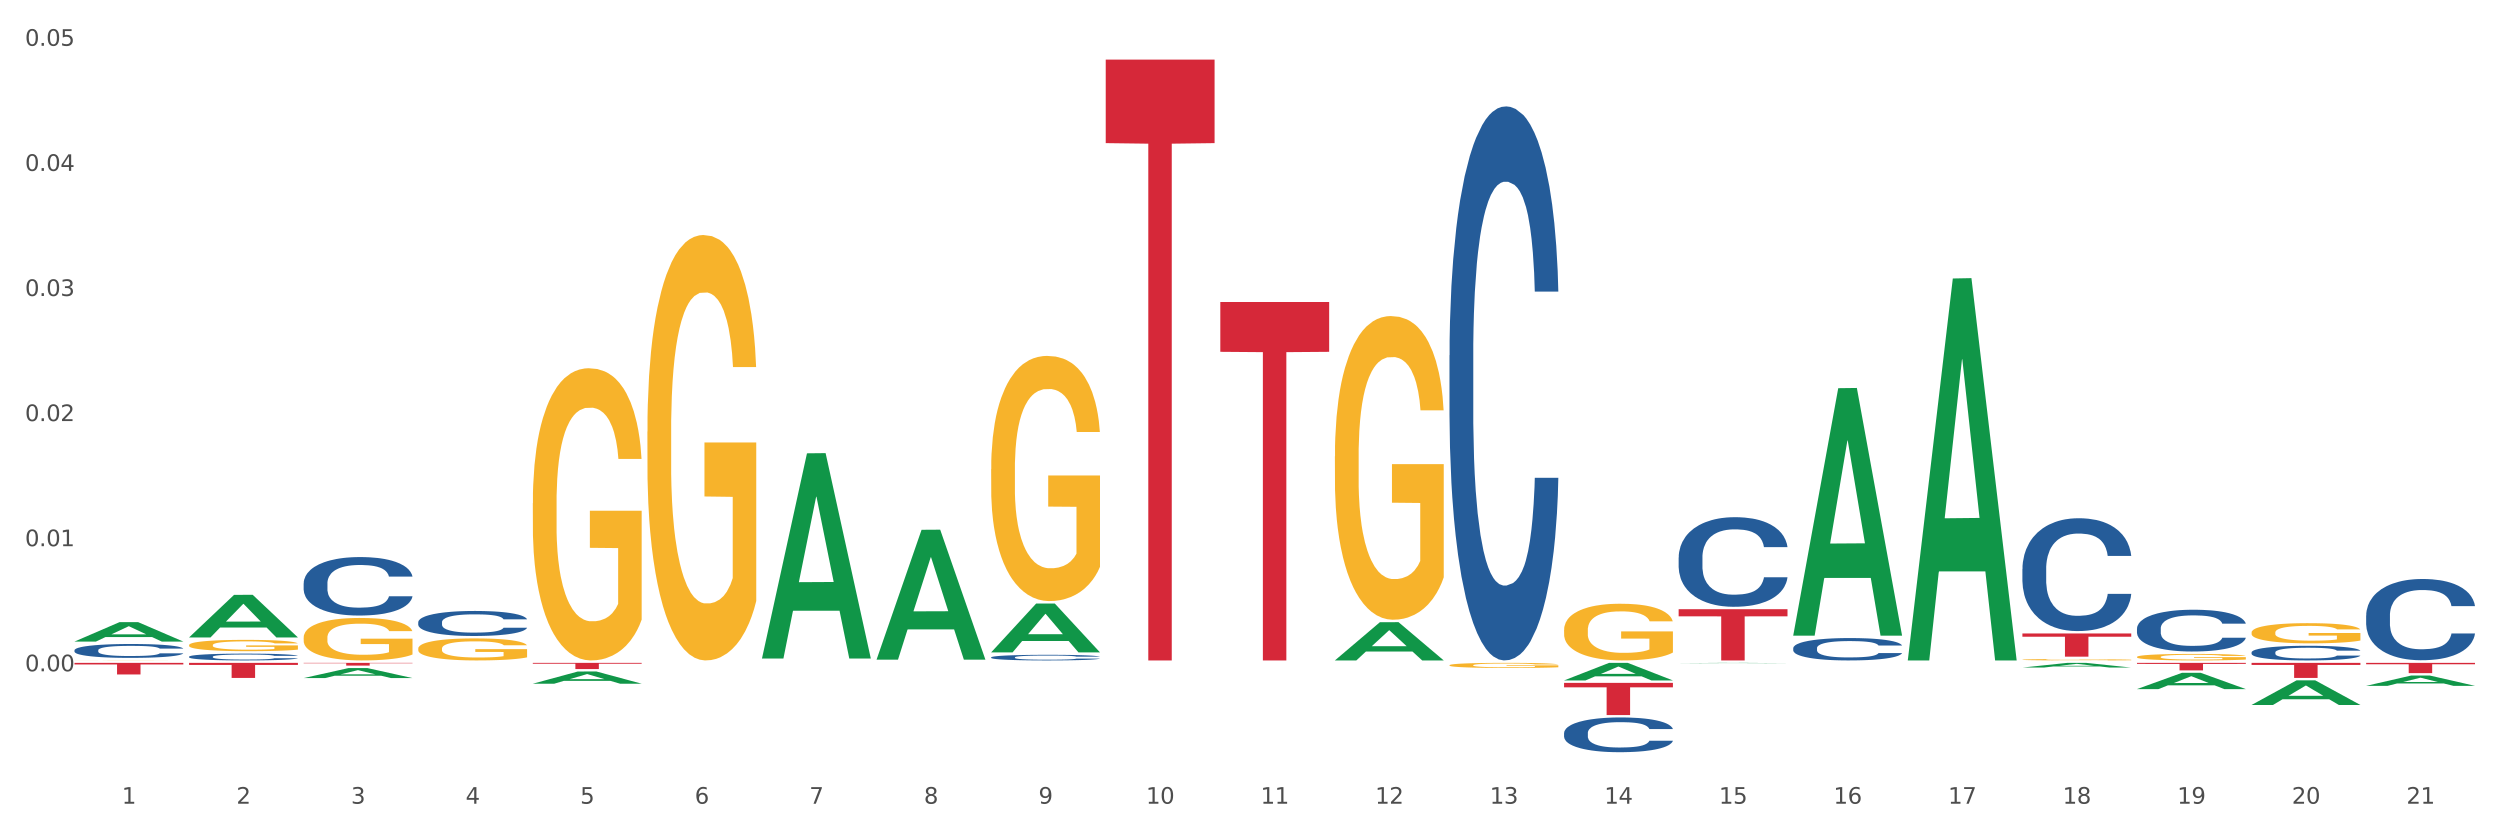 <?xml version="1.0" encoding="utf-8" standalone="no"?>
<!DOCTYPE svg PUBLIC "-//W3C//DTD SVG 1.1//EN"
  "http://www.w3.org/Graphics/SVG/1.1/DTD/svg11.dtd">
<svg xmlns:xlink="http://www.w3.org/1999/xlink" width="1080pt" height="360pt" viewBox="0 0 1080 360" xmlns="http://www.w3.org/2000/svg" version="1.1">
 <rect x="0" y="0" width="1080" height="360" fill="#333333" stroke="none"/>
 <defs>
  <style type="text/css">*{stroke-linejoin: round; stroke-linecap: butt}</style>
 </defs>
 <g id="figure_1">
  <g id="patch_1">
   <path d="M 0 360 
L 1080 360 
L 1080 0 
L 0 0 
z
" style="fill: #ffffff; stroke: #ffffff; stroke-linejoin: miter"/>
  </g>
  <g id="axes_1">
   <g id="matplotlib.axis_1">
    <g id="xtick_1">
     <g id="text_1">
      <!-- 1 -->
      <g style="fill: #4d4d4d" transform="translate(52.633 347.204) scale(0.096 -0.096)">
       <defs>
        <path id="DejaVuSans-31" d="M 794 531 
L 1825 531 
L 1825 4091 
L 703 3866 
L 703 4441 
L 1819 4666 
L 2450 4666 
L 2450 531 
L 3481 531 
L 3481 0 
L 794 0 
L 794 531 
z
" transform="scale(0.016)"/>
       </defs>
       <use xlink:href="#DejaVuSans-31"/>
      </g>
     </g>
    </g>
    <g id="xtick_2">
     <g id="text_2">
      <!-- 2 -->
      <g style="fill: #4d4d4d" transform="translate(102.133 347.204) scale(0.096 -0.096)">
       <defs>
        <path id="DejaVuSans-32" d="M 1228 531 
L 3431 531 
L 3431 0 
L 469 0 
L 469 531 
Q 828 903 1448 1529 
Q 2069 2156 2228 2338 
Q 2531 2678 2651 2914 
Q 2772 3150 2772 3378 
Q 2772 3750 2511 3984 
Q 2250 4219 1831 4219 
Q 1534 4219 1204 4116 
Q 875 4013 500 3803 
L 500 4441 
Q 881 4594 1212 4672 
Q 1544 4750 1819 4750 
Q 2544 4750 2975 4387 
Q 3406 4025 3406 3419 
Q 3406 3131 3298 2873 
Q 3191 2616 2906 2266 
Q 2828 2175 2409 1742 
Q 1991 1309 1228 531 
z
" transform="scale(0.016)"/>
       </defs>
       <use xlink:href="#DejaVuSans-32"/>
      </g>
     </g>
    </g>
    <g id="xtick_3">
     <g id="text_3">
      <!-- 3 -->
      <g style="fill: #4d4d4d" transform="translate(151.633 347.204) scale(0.096 -0.096)">
       <defs>
        <path id="DejaVuSans-33" d="M 2597 2516 
Q 3050 2419 3304 2112 
Q 3559 1806 3559 1356 
Q 3559 666 3084 287 
Q 2609 -91 1734 -91 
Q 1441 -91 1130 -33 
Q 819 25 488 141 
L 488 750 
Q 750 597 1062 519 
Q 1375 441 1716 441 
Q 2309 441 2620 675 
Q 2931 909 2931 1356 
Q 2931 1769 2642 2001 
Q 2353 2234 1838 2234 
L 1294 2234 
L 1294 2753 
L 1863 2753 
Q 2328 2753 2575 2939 
Q 2822 3125 2822 3475 
Q 2822 3834 2567 4026 
Q 2313 4219 1838 4219 
Q 1578 4219 1281 4162 
Q 984 4106 628 3988 
L 628 4550 
Q 988 4650 1302 4700 
Q 1616 4750 1894 4750 
Q 2613 4750 3031 4423 
Q 3450 4097 3450 3541 
Q 3450 3153 3228 2886 
Q 3006 2619 2597 2516 
z
" transform="scale(0.016)"/>
       </defs>
       <use xlink:href="#DejaVuSans-33"/>
      </g>
     </g>
    </g>
    <g id="xtick_4">
     <g id="text_4">
      <!-- 4 -->
      <g style="fill: #4d4d4d" transform="translate(201.133 347.204) scale(0.096 -0.096)">
       <defs>
        <path id="DejaVuSans-34" d="M 2419 4116 
L 825 1625 
L 2419 1625 
L 2419 4116 
z
M 2253 4666 
L 3047 4666 
L 3047 1625 
L 3713 1625 
L 3713 1100 
L 3047 1100 
L 3047 0 
L 2419 0 
L 2419 1100 
L 313 1100 
L 313 1709 
L 2253 4666 
z
" transform="scale(0.016)"/>
       </defs>
       <use xlink:href="#DejaVuSans-34"/>
      </g>
     </g>
    </g>
    <g id="xtick_5">
     <g id="text_5">
      <!-- 5 -->
      <g style="fill: #4d4d4d" transform="translate(250.633 347.204) scale(0.096 -0.096)">
       <defs>
        <path id="DejaVuSans-35" d="M 691 4666 
L 3169 4666 
L 3169 4134 
L 1269 4134 
L 1269 2991 
Q 1406 3038 1543 3061 
Q 1681 3084 1819 3084 
Q 2600 3084 3056 2656 
Q 3513 2228 3513 1497 
Q 3513 744 3044 326 
Q 2575 -91 1722 -91 
Q 1428 -91 1123 -41 
Q 819 9 494 109 
L 494 744 
Q 775 591 1075 516 
Q 1375 441 1709 441 
Q 2250 441 2565 725 
Q 2881 1009 2881 1497 
Q 2881 1984 2565 2268 
Q 2250 2553 1709 2553 
Q 1456 2553 1204 2497 
Q 953 2441 691 2322 
L 691 4666 
z
" transform="scale(0.016)"/>
       </defs>
       <use xlink:href="#DejaVuSans-35"/>
      </g>
     </g>
    </g>
    <g id="xtick_6">
     <g id="text_6">
      <!-- 6 -->
      <g style="fill: #4d4d4d" transform="translate(300.134 347.204) scale(0.096 -0.096)">
       <defs>
        <path id="DejaVuSans-36" d="M 2113 2584 
Q 1688 2584 1439 2293 
Q 1191 2003 1191 1497 
Q 1191 994 1439 701 
Q 1688 409 2113 409 
Q 2538 409 2786 701 
Q 3034 994 3034 1497 
Q 3034 2003 2786 2293 
Q 2538 2584 2113 2584 
z
M 3366 4563 
L 3366 3988 
Q 3128 4100 2886 4159 
Q 2644 4219 2406 4219 
Q 1781 4219 1451 3797 
Q 1122 3375 1075 2522 
Q 1259 2794 1537 2939 
Q 1816 3084 2150 3084 
Q 2853 3084 3261 2657 
Q 3669 2231 3669 1497 
Q 3669 778 3244 343 
Q 2819 -91 2113 -91 
Q 1303 -91 875 529 
Q 447 1150 447 2328 
Q 447 3434 972 4092 
Q 1497 4750 2381 4750 
Q 2619 4750 2861 4703 
Q 3103 4656 3366 4563 
z
" transform="scale(0.016)"/>
       </defs>
       <use xlink:href="#DejaVuSans-36"/>
      </g>
     </g>
    </g>
    <g id="xtick_7">
     <g id="text_7">
      <!-- 7 -->
      <g style="fill: #4d4d4d" transform="translate(349.634 347.204) scale(0.096 -0.096)">
       <defs>
        <path id="DejaVuSans-37" d="M 525 4666 
L 3525 4666 
L 3525 4397 
L 1831 0 
L 1172 0 
L 2766 4134 
L 525 4134 
L 525 4666 
z
" transform="scale(0.016)"/>
       </defs>
       <use xlink:href="#DejaVuSans-37"/>
      </g>
     </g>
    </g>
    <g id="xtick_8">
     <g id="text_8">
      <!-- 8 -->
      <g style="fill: #4d4d4d" transform="translate(399.134 347.204) scale(0.096 -0.096)">
       <defs>
        <path id="DejaVuSans-38" d="M 2034 2216 
Q 1584 2216 1326 1975 
Q 1069 1734 1069 1313 
Q 1069 891 1326 650 
Q 1584 409 2034 409 
Q 2484 409 2743 651 
Q 3003 894 3003 1313 
Q 3003 1734 2745 1975 
Q 2488 2216 2034 2216 
z
M 1403 2484 
Q 997 2584 770 2862 
Q 544 3141 544 3541 
Q 544 4100 942 4425 
Q 1341 4750 2034 4750 
Q 2731 4750 3128 4425 
Q 3525 4100 3525 3541 
Q 3525 3141 3298 2862 
Q 3072 2584 2669 2484 
Q 3125 2378 3379 2068 
Q 3634 1759 3634 1313 
Q 3634 634 3220 271 
Q 2806 -91 2034 -91 
Q 1263 -91 848 271 
Q 434 634 434 1313 
Q 434 1759 690 2068 
Q 947 2378 1403 2484 
z
M 1172 3481 
Q 1172 3119 1398 2916 
Q 1625 2713 2034 2713 
Q 2441 2713 2670 2916 
Q 2900 3119 2900 3481 
Q 2900 3844 2670 4047 
Q 2441 4250 2034 4250 
Q 1625 4250 1398 4047 
Q 1172 3844 1172 3481 
z
" transform="scale(0.016)"/>
       </defs>
       <use xlink:href="#DejaVuSans-38"/>
      </g>
     </g>
    </g>
    <g id="xtick_9">
     <g id="text_9">
      <!-- 9 -->
      <g style="fill: #4d4d4d" transform="translate(448.634 347.204) scale(0.096 -0.096)">
       <defs>
        <path id="DejaVuSans-39" d="M 703 97 
L 703 672 
Q 941 559 1184 500 
Q 1428 441 1663 441 
Q 2288 441 2617 861 
Q 2947 1281 2994 2138 
Q 2813 1869 2534 1725 
Q 2256 1581 1919 1581 
Q 1219 1581 811 2004 
Q 403 2428 403 3163 
Q 403 3881 828 4315 
Q 1253 4750 1959 4750 
Q 2769 4750 3195 4129 
Q 3622 3509 3622 2328 
Q 3622 1225 3098 567 
Q 2575 -91 1691 -91 
Q 1453 -91 1209 -44 
Q 966 3 703 97 
z
M 1959 2075 
Q 2384 2075 2632 2365 
Q 2881 2656 2881 3163 
Q 2881 3666 2632 3958 
Q 2384 4250 1959 4250 
Q 1534 4250 1286 3958 
Q 1038 3666 1038 3163 
Q 1038 2656 1286 2365 
Q 1534 2075 1959 2075 
z
" transform="scale(0.016)"/>
       </defs>
       <use xlink:href="#DejaVuSans-39"/>
      </g>
     </g>
    </g>
    <g id="xtick_10">
     <g id="text_10">
      <!-- 10 -->
      <g style="fill: #4d4d4d" transform="translate(495.079 347.204) scale(0.096 -0.096)">
       <defs>
        <path id="DejaVuSans-30" d="M 2034 4250 
Q 1547 4250 1301 3770 
Q 1056 3291 1056 2328 
Q 1056 1369 1301 889 
Q 1547 409 2034 409 
Q 2525 409 2770 889 
Q 3016 1369 3016 2328 
Q 3016 3291 2770 3770 
Q 2525 4250 2034 4250 
z
M 2034 4750 
Q 2819 4750 3233 4129 
Q 3647 3509 3647 2328 
Q 3647 1150 3233 529 
Q 2819 -91 2034 -91 
Q 1250 -91 836 529 
Q 422 1150 422 2328 
Q 422 3509 836 4129 
Q 1250 4750 2034 4750 
z
" transform="scale(0.016)"/>
       </defs>
       <use xlink:href="#DejaVuSans-31"/>
       <use xlink:href="#DejaVuSans-30" transform="translate(63.623 0)"/>
      </g>
     </g>
    </g>
    <g id="xtick_11">
     <g id="text_11">
      <!-- 11 -->
      <g style="fill: #4d4d4d" transform="translate(544.58 347.204) scale(0.096 -0.096)">
       <use xlink:href="#DejaVuSans-31"/>
       <use xlink:href="#DejaVuSans-31" transform="translate(63.623 0)"/>
      </g>
     </g>
    </g>
    <g id="xtick_12">
     <g id="text_12">
      <!-- 12 -->
      <g style="fill: #4d4d4d" transform="translate(594.08 347.204) scale(0.096 -0.096)">
       <use xlink:href="#DejaVuSans-31"/>
       <use xlink:href="#DejaVuSans-32" transform="translate(63.623 0)"/>
      </g>
     </g>
    </g>
    <g id="xtick_13">
     <g id="text_13">
      <!-- 13 -->
      <g style="fill: #4d4d4d" transform="translate(643.58 347.204) scale(0.096 -0.096)">
       <use xlink:href="#DejaVuSans-31"/>
       <use xlink:href="#DejaVuSans-33" transform="translate(63.623 0)"/>
      </g>
     </g>
    </g>
    <g id="xtick_14">
     <g id="text_14">
      <!-- 14 -->
      <g style="fill: #4d4d4d" transform="translate(693.08 347.204) scale(0.096 -0.096)">
       <use xlink:href="#DejaVuSans-31"/>
       <use xlink:href="#DejaVuSans-34" transform="translate(63.623 0)"/>
      </g>
     </g>
    </g>
    <g id="xtick_15">
     <g id="text_15">
      <!-- 15 -->
      <g style="fill: #4d4d4d" transform="translate(742.58 347.204) scale(0.096 -0.096)">
       <use xlink:href="#DejaVuSans-31"/>
       <use xlink:href="#DejaVuSans-35" transform="translate(63.623 0)"/>
      </g>
     </g>
    </g>
    <g id="xtick_16">
     <g id="text_16">
      <!-- 16 -->
      <g style="fill: #4d4d4d" transform="translate(792.08 347.204) scale(0.096 -0.096)">
       <use xlink:href="#DejaVuSans-31"/>
       <use xlink:href="#DejaVuSans-36" transform="translate(63.623 0)"/>
      </g>
     </g>
    </g>
    <g id="xtick_17">
     <g id="text_17">
      <!-- 17 -->
      <g style="fill: #4d4d4d" transform="translate(841.58 347.204) scale(0.096 -0.096)">
       <use xlink:href="#DejaVuSans-31"/>
       <use xlink:href="#DejaVuSans-37" transform="translate(63.623 0)"/>
      </g>
     </g>
    </g>
    <g id="xtick_18">
     <g id="text_18">
      <!-- 18 -->
      <g style="fill: #4d4d4d" transform="translate(891.08 347.204) scale(0.096 -0.096)">
       <use xlink:href="#DejaVuSans-31"/>
       <use xlink:href="#DejaVuSans-38" transform="translate(63.623 0)"/>
      </g>
     </g>
    </g>
    <g id="xtick_19">
     <g id="text_19">
      <!-- 19 -->
      <g style="fill: #4d4d4d" transform="translate(940.58 347.204) scale(0.096 -0.096)">
       <use xlink:href="#DejaVuSans-31"/>
       <use xlink:href="#DejaVuSans-39" transform="translate(63.623 0)"/>
      </g>
     </g>
    </g>
    <g id="xtick_20">
     <g id="text_20">
      <!-- 20 -->
      <g style="fill: #4d4d4d" transform="translate(990.08 347.204) scale(0.096 -0.096)">
       <use xlink:href="#DejaVuSans-32"/>
       <use xlink:href="#DejaVuSans-30" transform="translate(63.623 0)"/>
      </g>
     </g>
    </g>
    <g id="xtick_21">
     <g id="text_21">
      <!-- 21 -->
      <g style="fill: #4d4d4d" transform="translate(1039.58 347.204) scale(0.096 -0.096)">
       <use xlink:href="#DejaVuSans-32"/>
       <use xlink:href="#DejaVuSans-31" transform="translate(63.623 0)"/>
      </g>
     </g>
    </g>
    <g id="xtick_22"/>
    <g id="xtick_23"/>
    <g id="xtick_24"/>
    <g id="xtick_25"/>
    <g id="xtick_26"/>
    <g id="xtick_27"/>
    <g id="xtick_28"/>
    <g id="xtick_29"/>
    <g id="xtick_30"/>
    <g id="xtick_31"/>
    <g id="xtick_32"/>
    <g id="xtick_33"/>
    <g id="xtick_34"/>
    <g id="xtick_35"/>
    <g id="xtick_36"/>
    <g id="xtick_37"/>
    <g id="xtick_38"/>
    <g id="xtick_39"/>
    <g id="xtick_40"/>
    <g id="xtick_41"/>
   </g>
   <g id="matplotlib.axis_2">
    <g id="ytick_1">
     <g id="text_22">
      <!-- 0.00 -->
      <g style="fill: #4d4d4d" transform="translate(10.8 290) scale(0.096 -0.096)">
       <defs>
        <path id="DejaVuSans-2e" d="M 684 794 
L 1344 794 
L 1344 0 
L 684 0 
L 684 794 
z
" transform="scale(0.016)"/>
       </defs>
       <use xlink:href="#DejaVuSans-30"/>
       <use xlink:href="#DejaVuSans-2e" transform="translate(63.623 0)"/>
       <use xlink:href="#DejaVuSans-30" transform="translate(95.41 0)"/>
       <use xlink:href="#DejaVuSans-30" transform="translate(159.033 0)"/>
      </g>
     </g>
    </g>
    <g id="ytick_2">
     <g id="text_23">
      <!-- 0.01 -->
      <g style="fill: #4d4d4d" transform="translate(10.8 235.957) scale(0.096 -0.096)">
       <use xlink:href="#DejaVuSans-30"/>
       <use xlink:href="#DejaVuSans-2e" transform="translate(63.623 0)"/>
       <use xlink:href="#DejaVuSans-30" transform="translate(95.41 0)"/>
       <use xlink:href="#DejaVuSans-31" transform="translate(159.033 0)"/>
      </g>
     </g>
    </g>
    <g id="ytick_3">
     <g id="text_24">
      <!-- 0.02 -->
      <g style="fill: #4d4d4d" transform="translate(10.8 181.913) scale(0.096 -0.096)">
       <use xlink:href="#DejaVuSans-30"/>
       <use xlink:href="#DejaVuSans-2e" transform="translate(63.623 0)"/>
       <use xlink:href="#DejaVuSans-30" transform="translate(95.41 0)"/>
       <use xlink:href="#DejaVuSans-32" transform="translate(159.033 0)"/>
      </g>
     </g>
    </g>
    <g id="ytick_4">
     <g id="text_25">
      <!-- 0.03 -->
      <g style="fill: #4d4d4d" transform="translate(10.8 127.87) scale(0.096 -0.096)">
       <use xlink:href="#DejaVuSans-30"/>
       <use xlink:href="#DejaVuSans-2e" transform="translate(63.623 0)"/>
       <use xlink:href="#DejaVuSans-30" transform="translate(95.41 0)"/>
       <use xlink:href="#DejaVuSans-33" transform="translate(159.033 0)"/>
      </g>
     </g>
    </g>
    <g id="ytick_5">
     <g id="text_26">
      <!-- 0.04 -->
      <g style="fill: #4d4d4d" transform="translate(10.8 73.826) scale(0.096 -0.096)">
       <use xlink:href="#DejaVuSans-30"/>
       <use xlink:href="#DejaVuSans-2e" transform="translate(63.623 0)"/>
       <use xlink:href="#DejaVuSans-30" transform="translate(95.41 0)"/>
       <use xlink:href="#DejaVuSans-34" transform="translate(159.033 0)"/>
      </g>
     </g>
    </g>
    <g id="ytick_6">
     <g id="text_27">
      <!-- 0.05 -->
      <g style="fill: #4d4d4d" transform="translate(10.8 19.782) scale(0.096 -0.096)">
       <use xlink:href="#DejaVuSans-30"/>
       <use xlink:href="#DejaVuSans-2e" transform="translate(63.623 0)"/>
       <use xlink:href="#DejaVuSans-30" transform="translate(95.41 0)"/>
       <use xlink:href="#DejaVuSans-35" transform="translate(159.033 0)"/>
      </g>
     </g>
    </g>
    <g id="ytick_7"/>
    <g id="ytick_8"/>
    <g id="ytick_9"/>
    <g id="ytick_10"/>
    <g id="ytick_11"/>
    <g id="ytick_12"/>
   </g>
   <g id="PolyCollection_1">
    <path d="M 32.175 277.145 
L 32.223 277.138 
L 51.615 268.769 
L 59.663 268.761 
L 79.2 277.161 
L 69.892 277.161 
L 65.674 275.205 
L 45.652 275.205 
L 45.507 275.237 
L 41.435 277.161 
L 32.175 277.161 
L 32.175 277.145 
L 48.173 274.038 
L 63.153 274.03 
L 55.736 270.551 
L 55.639 270.536 
L 55.542 270.559 
L 48.125 274.03 
L 48.173 274.038 
L 32.175 277.145 
z
" clip-path="url(#p3c8b2979a4)" style="fill: #109648"/>
    <path d="M 428.175 283.969 
L 428.231 283.967 
L 428.231 283.905 
L 428.397 283.82 
L 429.009 283.665 
L 429.787 283.547 
L 431.121 283.409 
L 431.844 283.351 
L 432.789 283.287 
L 434.734 283.182 
L 436.957 283.093 
L 438.514 283.044 
L 439.681 283.013 
L 442.294 282.958 
L 443.794 282.933 
L 445.351 282.913 
L 446.685 282.9 
L 448.908 282.884 
L 450.687 282.878 
L 452.744 282.875 
L 454.467 282.878 
L 456.746 282.886 
L 460.081 282.913 
L 461.359 282.929 
L 463.082 282.955 
L 464.861 282.991 
L 466.306 283.027 
L 467.974 283.078 
L 469.697 283.144 
L 471.365 283.229 
L 472.532 283.307 
L 473.477 283.389 
L 474.311 283.489 
L 474.922 283.598 
L 475.2 283.689 
L 465.028 283.689 
L 464.75 283.607 
L 464.194 283.518 
L 463.638 283.458 
L 463.027 283.409 
L 462.082 283.353 
L 461.248 283.318 
L 459.859 283.276 
L 458.58 283.249 
L 457.524 283.233 
L 456.245 283.22 
L 453.522 283.207 
L 451.576 283.207 
L 450.353 283.211 
L 448.853 283.222 
L 447.574 283.238 
L 446.073 283.265 
L 444.906 283.293 
L 443.739 283.331 
L 443.072 283.358 
L 442.071 283.407 
L 441.404 283.447 
L 440.515 283.516 
L 440.015 283.565 
L 439.125 283.691 
L 438.736 283.785 
L 438.569 283.849 
L 438.458 283.921 
L 438.458 284.267 
L 438.792 284.423 
L 439.07 284.49 
L 439.514 284.565 
L 440.348 284.663 
L 441.571 284.759 
L 442.849 284.828 
L 443.906 284.87 
L 444.906 284.901 
L 445.907 284.926 
L 447.13 284.948 
L 448.13 284.961 
L 449.631 284.975 
L 451.41 284.981 
L 452.799 284.981 
L 455.634 284.97 
L 456.913 284.959 
L 458.135 284.944 
L 459.469 284.919 
L 460.526 284.892 
L 461.137 284.872 
L 462.137 284.83 
L 462.916 284.786 
L 463.583 284.735 
L 464.027 284.69 
L 464.528 284.623 
L 464.917 284.548 
L 465.028 284.508 
L 475.2 284.508 
L 474.978 284.588 
L 474.589 284.666 
L 473.81 284.77 
L 473.199 284.83 
L 472.254 284.904 
L 471.253 284.966 
L 469.864 285.035 
L 468.585 285.086 
L 467.251 285.13 
L 465.806 285.17 
L 463.194 285.226 
L 462.249 285.242 
L 460.248 285.268 
L 458.691 285.284 
L 456.412 285.299 
L 454.078 285.308 
L 451.632 285.31 
L 449.464 285.306 
L 447.074 285.293 
L 445.573 285.279 
L 443.906 285.259 
L 441.96 285.228 
L 440.126 285.19 
L 438.403 285.146 
L 436.791 285.095 
L 435.29 285.037 
L 433.344 284.941 
L 431.899 284.848 
L 430.843 284.761 
L 430.12 284.688 
L 429.398 284.594 
L 429.009 284.53 
L 428.397 284.374 
L 428.175 284.23 
L 428.175 283.969 
z
" clip-path="url(#p3c8b2979a4)" style="fill: #255c99"/>
    <path d="M 180.675 268.793 
L 180.731 268.783 
L 180.731 268.507 
L 180.897 268.132 
L 181.509 267.44 
L 182.287 266.917 
L 183.621 266.305 
L 184.344 266.048 
L 185.289 265.762 
L 187.234 265.298 
L 189.457 264.903 
L 191.014 264.686 
L 192.181 264.547 
L 194.794 264.301 
L 196.294 264.192 
L 197.851 264.103 
L 199.185 264.044 
L 201.408 263.975 
L 203.187 263.945 
L 205.244 263.935 
L 206.967 263.945 
L 209.246 263.985 
L 212.581 264.103 
L 213.859 264.172 
L 215.582 264.291 
L 217.361 264.449 
L 218.806 264.607 
L 220.474 264.834 
L 222.197 265.13 
L 223.865 265.505 
L 225.032 265.851 
L 225.977 266.216 
L 226.811 266.66 
L 227.422 267.144 
L 227.7 267.549 
L 217.528 267.549 
L 217.25 267.184 
L 216.694 266.789 
L 216.138 266.522 
L 215.527 266.305 
L 214.582 266.058 
L 213.748 265.9 
L 212.359 265.713 
L 211.08 265.594 
L 210.024 265.525 
L 208.745 265.466 
L 206.022 265.406 
L 204.076 265.406 
L 202.853 265.426 
L 201.353 265.476 
L 200.074 265.545 
L 198.573 265.663 
L 197.406 265.791 
L 196.239 265.959 
L 195.572 266.078 
L 194.571 266.295 
L 193.904 266.473 
L 193.015 266.779 
L 192.515 266.996 
L 191.625 267.559 
L 191.236 267.974 
L 191.069 268.26 
L 190.958 268.576 
L 190.958 270.116 
L 191.292 270.807 
L 191.57 271.104 
L 192.014 271.439 
L 192.848 271.874 
L 194.071 272.298 
L 195.349 272.604 
L 196.406 272.792 
L 197.406 272.93 
L 198.407 273.039 
L 199.63 273.138 
L 200.63 273.197 
L 202.131 273.256 
L 203.91 273.286 
L 205.299 273.286 
L 208.134 273.236 
L 209.412 273.187 
L 210.635 273.118 
L 211.969 273.009 
L 213.026 272.891 
L 213.637 272.802 
L 214.637 272.614 
L 215.416 272.417 
L 216.083 272.19 
L 216.527 271.992 
L 217.028 271.696 
L 217.417 271.36 
L 217.528 271.183 
L 227.7 271.183 
L 227.478 271.538 
L 227.089 271.884 
L 226.31 272.348 
L 225.699 272.614 
L 224.754 272.94 
L 223.753 273.217 
L 222.364 273.523 
L 221.085 273.75 
L 219.751 273.947 
L 218.306 274.125 
L 215.694 274.372 
L 214.749 274.441 
L 212.748 274.559 
L 211.191 274.629 
L 208.912 274.698 
L 206.578 274.737 
L 204.132 274.747 
L 201.964 274.727 
L 199.574 274.668 
L 198.073 274.609 
L 196.406 274.52 
L 194.46 274.382 
L 192.626 274.214 
L 190.903 274.016 
L 189.291 273.789 
L 187.79 273.533 
L 185.844 273.108 
L 184.399 272.693 
L 183.343 272.308 
L 182.62 271.982 
L 181.898 271.568 
L 181.509 271.281 
L 180.897 270.59 
L 180.675 269.948 
L 180.675 268.793 
z
" clip-path="url(#p3c8b2979a4)" style="fill: #255c99"/>
    <path d="M 131.175 252.002 
L 131.231 251.979 
L 131.231 251.333 
L 131.397 250.456 
L 132.009 248.841 
L 132.787 247.618 
L 134.121 246.188 
L 134.844 245.588 
L 135.789 244.919 
L 137.734 243.835 
L 139.957 242.912 
L 141.514 242.404 
L 142.681 242.081 
L 145.294 241.504 
L 146.794 241.25 
L 148.351 241.043 
L 149.685 240.904 
L 151.908 240.743 
L 153.687 240.674 
L 155.744 240.651 
L 157.467 240.674 
L 159.746 240.766 
L 163.081 241.043 
L 164.359 241.204 
L 166.082 241.481 
L 167.861 241.85 
L 169.306 242.219 
L 170.974 242.75 
L 172.697 243.442 
L 174.365 244.319 
L 175.532 245.127 
L 176.477 245.98 
L 177.311 247.019 
L 177.922 248.149 
L 178.2 249.095 
L 168.028 249.095 
L 167.75 248.241 
L 167.194 247.319 
L 166.638 246.696 
L 166.027 246.188 
L 165.082 245.611 
L 164.248 245.242 
L 162.859 244.804 
L 161.58 244.527 
L 160.524 244.365 
L 159.245 244.227 
L 156.522 244.088 
L 154.576 244.088 
L 153.353 244.135 
L 151.853 244.25 
L 150.574 244.411 
L 149.073 244.688 
L 147.906 244.988 
L 146.739 245.38 
L 146.072 245.657 
L 145.071 246.165 
L 144.404 246.58 
L 143.515 247.295 
L 143.015 247.803 
L 142.125 249.118 
L 141.736 250.087 
L 141.569 250.756 
L 141.458 251.495 
L 141.458 255.094 
L 141.792 256.709 
L 142.07 257.401 
L 142.514 258.186 
L 143.348 259.201 
L 144.571 260.193 
L 145.849 260.908 
L 146.906 261.347 
L 147.906 261.67 
L 148.907 261.924 
L 150.13 262.154 
L 151.13 262.293 
L 152.631 262.431 
L 154.41 262.5 
L 155.799 262.5 
L 158.634 262.385 
L 159.912 262.27 
L 161.135 262.108 
L 162.469 261.854 
L 163.526 261.577 
L 164.137 261.37 
L 165.137 260.931 
L 165.916 260.47 
L 166.583 259.939 
L 167.027 259.478 
L 167.528 258.786 
L 167.917 258.001 
L 168.028 257.586 
L 178.2 257.586 
L 177.978 258.416 
L 177.589 259.224 
L 176.81 260.308 
L 176.199 260.931 
L 175.254 261.693 
L 174.253 262.339 
L 172.864 263.054 
L 171.585 263.585 
L 170.251 264.046 
L 168.806 264.462 
L 166.194 265.038 
L 165.249 265.2 
L 163.248 265.477 
L 161.691 265.638 
L 159.412 265.8 
L 157.078 265.892 
L 154.632 265.915 
L 152.464 265.869 
L 150.074 265.731 
L 148.573 265.592 
L 146.906 265.384 
L 144.96 265.061 
L 143.126 264.669 
L 141.403 264.208 
L 139.791 263.677 
L 138.29 263.077 
L 136.344 262.085 
L 134.899 261.116 
L 133.843 260.216 
L 133.12 259.455 
L 132.398 258.486 
L 132.009 257.817 
L 131.397 256.202 
L 131.175 254.702 
L 131.175 252.002 
z
" clip-path="url(#p3c8b2979a4)" style="fill: #255c99"/>
    <path d="M 81.675 283.687 
L 81.731 283.684 
L 81.731 283.609 
L 81.897 283.506 
L 82.509 283.318 
L 83.287 283.175 
L 84.621 283.008 
L 85.344 282.938 
L 86.289 282.86 
L 88.234 282.734 
L 90.457 282.626 
L 92.014 282.567 
L 93.181 282.529 
L 95.794 282.462 
L 97.294 282.432 
L 98.851 282.408 
L 100.185 282.392 
L 102.408 282.373 
L 104.187 282.365 
L 106.244 282.362 
L 107.967 282.365 
L 110.246 282.376 
L 113.581 282.408 
L 114.859 282.427 
L 116.582 282.459 
L 118.361 282.502 
L 119.806 282.545 
L 121.474 282.607 
L 123.197 282.688 
L 124.865 282.79 
L 126.032 282.885 
L 126.977 282.984 
L 127.811 283.105 
L 128.422 283.237 
L 128.7 283.348 
L 118.528 283.348 
L 118.25 283.248 
L 117.694 283.14 
L 117.138 283.068 
L 116.527 283.008 
L 115.582 282.941 
L 114.748 282.898 
L 113.359 282.847 
L 112.08 282.815 
L 111.024 282.796 
L 109.745 282.779 
L 107.022 282.763 
L 105.076 282.763 
L 103.853 282.769 
L 102.353 282.782 
L 101.074 282.801 
L 99.573 282.833 
L 98.406 282.868 
L 97.239 282.914 
L 96.572 282.946 
L 95.571 283.006 
L 94.904 283.054 
L 94.015 283.138 
L 93.515 283.197 
L 92.625 283.35 
L 92.236 283.463 
L 92.069 283.541 
L 91.958 283.628 
L 91.958 284.048 
L 92.292 284.236 
L 92.57 284.317 
L 93.014 284.408 
L 93.848 284.527 
L 95.071 284.643 
L 96.349 284.726 
L 97.406 284.777 
L 98.406 284.815 
L 99.407 284.845 
L 100.63 284.872 
L 101.63 284.888 
L 103.131 284.904 
L 104.91 284.912 
L 106.299 284.912 
L 109.134 284.899 
L 110.412 284.885 
L 111.635 284.866 
L 112.969 284.837 
L 114.026 284.804 
L 114.637 284.78 
L 115.638 284.729 
L 116.416 284.675 
L 117.083 284.613 
L 117.527 284.559 
L 118.028 284.478 
L 118.417 284.387 
L 118.528 284.338 
L 128.7 284.338 
L 128.478 284.435 
L 128.089 284.53 
L 127.31 284.656 
L 126.699 284.729 
L 125.754 284.818 
L 124.753 284.893 
L 123.364 284.977 
L 122.085 285.039 
L 120.751 285.092 
L 119.306 285.141 
L 116.694 285.208 
L 115.749 285.227 
L 113.748 285.259 
L 112.191 285.278 
L 109.912 285.297 
L 107.578 285.308 
L 105.132 285.31 
L 102.964 285.305 
L 100.574 285.289 
L 99.073 285.273 
L 97.406 285.249 
L 95.46 285.211 
L 93.626 285.165 
L 91.903 285.111 
L 90.291 285.049 
L 88.79 284.979 
L 86.844 284.864 
L 85.399 284.75 
L 84.343 284.645 
L 83.62 284.557 
L 82.898 284.443 
L 82.509 284.365 
L 81.897 284.177 
L 81.675 284.002 
L 81.675 283.687 
z
" clip-path="url(#p3c8b2979a4)" style="fill: #255c99"/>
    <path d="M 32.175 280.901 
L 32.231 280.895 
L 32.231 280.742 
L 32.397 280.533 
L 33.009 280.15 
L 33.787 279.859 
L 35.121 279.519 
L 35.844 279.377 
L 36.789 279.218 
L 38.734 278.96 
L 40.957 278.741 
L 42.514 278.62 
L 43.681 278.543 
L 46.294 278.406 
L 47.794 278.346 
L 49.351 278.297 
L 50.685 278.264 
L 52.908 278.226 
L 54.687 278.209 
L 56.744 278.204 
L 58.467 278.209 
L 60.746 278.231 
L 64.081 278.297 
L 65.359 278.335 
L 67.082 278.401 
L 68.861 278.489 
L 70.306 278.576 
L 71.974 278.702 
L 73.697 278.867 
L 75.365 279.075 
L 76.532 279.267 
L 77.477 279.47 
L 78.311 279.717 
L 78.922 279.985 
L 79.2 280.21 
L 69.028 280.21 
L 68.75 280.007 
L 68.194 279.788 
L 67.638 279.64 
L 67.027 279.519 
L 66.082 279.382 
L 65.248 279.294 
L 63.859 279.19 
L 62.58 279.125 
L 61.524 279.086 
L 60.245 279.053 
L 57.522 279.02 
L 55.576 279.02 
L 54.353 279.031 
L 52.853 279.059 
L 51.574 279.097 
L 50.073 279.163 
L 48.906 279.234 
L 47.739 279.327 
L 47.072 279.393 
L 46.071 279.514 
L 45.404 279.612 
L 44.515 279.782 
L 44.015 279.903 
L 43.125 280.215 
L 42.736 280.446 
L 42.569 280.605 
L 42.458 280.78 
L 42.458 281.635 
L 42.792 282.019 
L 43.07 282.183 
L 43.514 282.37 
L 44.348 282.611 
L 45.571 282.846 
L 46.849 283.016 
L 47.906 283.121 
L 48.906 283.197 
L 49.907 283.258 
L 51.13 283.312 
L 52.13 283.345 
L 53.631 283.378 
L 55.41 283.395 
L 56.799 283.395 
L 59.634 283.367 
L 60.913 283.34 
L 62.135 283.301 
L 63.469 283.241 
L 64.526 283.175 
L 65.137 283.126 
L 66.138 283.022 
L 66.916 282.912 
L 67.583 282.786 
L 68.027 282.677 
L 68.528 282.512 
L 68.917 282.326 
L 69.028 282.227 
L 79.2 282.227 
L 78.978 282.424 
L 78.589 282.616 
L 77.81 282.874 
L 77.199 283.022 
L 76.254 283.203 
L 75.253 283.356 
L 73.864 283.526 
L 72.585 283.652 
L 71.251 283.762 
L 69.806 283.861 
L 67.194 283.998 
L 66.249 284.036 
L 64.248 284.102 
L 62.691 284.14 
L 60.412 284.178 
L 58.078 284.2 
L 55.632 284.206 
L 53.464 284.195 
L 51.074 284.162 
L 49.573 284.129 
L 47.906 284.08 
L 45.96 284.003 
L 44.126 283.91 
L 42.403 283.8 
L 40.791 283.674 
L 39.29 283.532 
L 37.344 283.296 
L 35.899 283.066 
L 34.843 282.852 
L 34.12 282.671 
L 33.398 282.441 
L 33.009 282.282 
L 32.397 281.898 
L 32.175 281.542 
L 32.175 280.901 
z
" clip-path="url(#p3c8b2979a4)" style="fill: #255c99"/>
    <path d="M 32.175 286.353 
L 79.2 286.353 
L 79.2 287.051 
L 60.702 287.056 
L 60.702 291.377 
L 50.562 291.377 
L 50.562 287.056 
L 32.175 287.051 
L 32.175 286.358 
L 32.175 286.353 
z
" clip-path="url(#p3c8b2979a4)" style="fill: #d62839"/>
    <path d="M 81.675 286.353 
L 128.7 286.353 
L 128.7 287.258 
L 110.202 287.264 
L 110.202 292.866 
L 100.062 292.866 
L 100.062 287.264 
L 81.675 287.258 
L 81.675 286.359 
L 81.675 286.353 
z
" clip-path="url(#p3c8b2979a4)" style="fill: #d62839"/>
    <path d="M 131.175 286.353 
L 178.2 286.353 
L 178.2 286.519 
L 159.702 286.52 
L 159.702 287.55 
L 149.562 287.55 
L 149.562 286.52 
L 131.175 286.519 
L 131.175 286.354 
L 131.175 286.353 
z
" clip-path="url(#p3c8b2979a4)" style="fill: #d62839"/>
    <path d="M 230.175 286.353 
L 277.2 286.353 
L 277.2 286.727 
L 258.702 286.729 
L 258.702 289.042 
L 248.562 289.042 
L 248.562 286.729 
L 230.175 286.727 
L 230.175 286.355 
L 230.175 286.353 
z
" clip-path="url(#p3c8b2979a4)" style="fill: #d62839"/>
    <path d="M 477.675 25.759 
L 524.7 25.759 
L 524.7 61.829 
L 506.202 62.072 
L 506.202 285.31 
L 496.062 285.31 
L 496.062 62.072 
L 477.675 61.829 
L 477.675 26.003 
L 477.675 25.759 
z
" clip-path="url(#p3c8b2979a4)" style="fill: #d62839"/>
    <path d="M 527.175 130.467 
L 574.2 130.467 
L 574.2 151.985 
L 555.702 152.131 
L 555.702 285.31 
L 545.562 285.31 
L 545.562 152.131 
L 527.175 151.985 
L 527.175 130.613 
L 527.175 130.467 
z
" clip-path="url(#p3c8b2979a4)" style="fill: #d62839"/>
    <path d="M 675.675 294.993 
L 722.7 294.993 
L 722.7 296.925 
L 704.202 296.938 
L 704.202 308.895 
L 694.062 308.895 
L 694.062 296.938 
L 675.675 296.925 
L 675.675 295.006 
L 675.675 294.993 
z
" clip-path="url(#p3c8b2979a4)" style="fill: #d62839"/>
    <path d="M 32.175 285.277 
L 32.231 285.277 
L 32.231 285.275 
L 32.342 285.273 
L 32.897 285.269 
L 33.73 285.265 
L 34.34 285.264 
L 34.951 285.262 
L 35.673 285.26 
L 36.561 285.259 
L 38.171 285.257 
L 39.17 285.255 
L 40.392 285.254 
L 42.613 285.252 
L 44.223 285.251 
L 45.888 285.25 
L 48.609 285.249 
L 50.385 285.249 
L 52.273 285.249 
L 54.549 285.248 
L 56.27 285.248 
L 60.046 285.248 
L 63.266 285.249 
L 64.82 285.249 
L 66.819 285.25 
L 67.874 285.25 
L 69.595 285.251 
L 71.372 285.253 
L 72.593 285.254 
L 74.425 285.256 
L 75.813 285.257 
L 77.09 285.26 
L 77.756 285.262 
L 78.256 285.263 
L 78.7 285.265 
L 79.144 285.268 
L 69.151 285.268 
L 68.762 285.266 
L 68.152 285.264 
L 67.263 285.262 
L 66.486 285.261 
L 65.154 285.259 
L 63.932 285.258 
L 62.655 285.258 
L 61.101 285.257 
L 59.879 285.257 
L 58.158 285.257 
L 54.771 285.257 
L 52.495 285.257 
L 50.941 285.258 
L 49.941 285.258 
L 49.053 285.259 
L 48.054 285.26 
L 46.888 285.261 
L 46.055 285.262 
L 45.222 285.263 
L 44.556 285.265 
L 43.945 285.266 
L 43.445 285.268 
L 43.057 285.27 
L 42.724 285.272 
L 42.446 285.275 
L 42.446 285.283 
L 42.557 285.285 
L 42.835 285.287 
L 43.168 285.289 
L 43.723 285.291 
L 44.223 285.293 
L 45.167 285.295 
L 46.221 285.296 
L 47.054 285.297 
L 47.887 285.298 
L 49.331 285.3 
L 50.941 285.301 
L 52.329 285.301 
L 54.216 285.302 
L 55.493 285.302 
L 56.604 285.302 
L 59.324 285.302 
L 61.267 285.302 
L 63.432 285.302 
L 65.098 285.301 
L 66.486 285.3 
L 68.041 285.299 
L 69.04 285.298 
L 69.04 285.287 
L 56.826 285.287 
L 56.826 285.279 
L 79.2 285.279 
L 79.2 285.302 
L 78.256 285.303 
L 77.201 285.304 
L 76.091 285.305 
L 74.425 285.306 
L 72.427 285.307 
L 70.65 285.308 
L 68.762 285.309 
L 66.542 285.309 
L 63.655 285.31 
L 61.878 285.31 
L 59.657 285.31 
L 57.048 285.31 
L 54.771 285.31 
L 52.551 285.31 
L 50.219 285.31 
L 47.943 285.309 
L 46.221 285.308 
L 44.5 285.307 
L 42.668 285.306 
L 41.225 285.305 
L 40.114 285.304 
L 38.893 285.303 
L 37.56 285.301 
L 36.561 285.299 
L 35.673 285.298 
L 34.729 285.296 
L 34.063 285.294 
L 33.396 285.292 
L 33.008 285.29 
L 32.564 285.287 
L 32.231 285.284 
L 32.175 285.277 
z
" clip-path="url(#p3c8b2979a4)" style="fill: #f7b32b"/>
    <path d="M 873.675 273.671 
L 920.7 273.671 
L 920.7 275.06 
L 902.202 275.069 
L 902.202 283.667 
L 892.062 283.667 
L 892.062 275.069 
L 873.675 275.06 
L 873.675 273.68 
L 873.675 273.671 
z
" clip-path="url(#p3c8b2979a4)" style="fill: #d62839"/>
    <path d="M 923.175 286.353 
L 970.2 286.353 
L 970.2 286.804 
L 951.702 286.807 
L 951.702 289.599 
L 941.562 289.599 
L 941.562 286.807 
L 923.175 286.804 
L 923.175 286.356 
L 923.175 286.353 
z
" clip-path="url(#p3c8b2979a4)" style="fill: #d62839"/>
    <path d="M 626.175 153.507 
L 626.231 153.288 
L 626.231 147.168 
L 626.397 138.862 
L 627.009 123.561 
L 627.787 111.976 
L 629.121 98.424 
L 629.844 92.741 
L 630.789 86.402 
L 632.734 76.129 
L 634.957 67.386 
L 636.514 62.577 
L 637.681 59.517 
L 640.294 54.052 
L 641.794 51.648 
L 643.351 49.681 
L 644.685 48.369 
L 646.908 46.839 
L 648.687 46.184 
L 650.744 45.965 
L 652.467 46.184 
L 654.746 47.058 
L 658.081 49.681 
L 659.359 51.211 
L 661.082 53.834 
L 662.861 57.331 
L 664.306 60.828 
L 665.974 65.856 
L 667.697 72.413 
L 669.365 80.719 
L 670.532 88.37 
L 671.477 96.457 
L 672.311 106.293 
L 672.922 117.004 
L 673.2 125.965 
L 663.028 125.965 
L 662.75 117.878 
L 662.194 109.135 
L 661.638 103.233 
L 661.027 98.424 
L 660.082 92.96 
L 659.248 89.463 
L 657.859 85.309 
L 656.58 82.687 
L 655.524 81.156 
L 654.245 79.845 
L 651.522 78.533 
L 649.576 78.533 
L 648.353 78.971 
L 646.853 80.064 
L 645.574 81.594 
L 644.073 84.217 
L 642.906 87.058 
L 641.739 90.774 
L 641.072 93.397 
L 640.071 98.206 
L 639.404 102.14 
L 638.515 108.916 
L 638.015 113.725 
L 637.125 126.184 
L 636.736 135.364 
L 636.569 141.703 
L 636.458 148.698 
L 636.458 182.796 
L 636.792 198.097 
L 637.07 204.654 
L 637.514 212.086 
L 638.348 221.704 
L 639.571 231.103 
L 640.849 237.879 
L 641.906 242.032 
L 642.906 245.092 
L 643.907 247.496 
L 645.13 249.682 
L 646.13 250.993 
L 647.631 252.305 
L 649.41 252.961 
L 650.799 252.961 
L 653.634 251.868 
L 654.913 250.775 
L 656.135 249.245 
L 657.469 246.84 
L 658.526 244.217 
L 659.137 242.25 
L 660.138 238.097 
L 660.916 233.726 
L 661.583 228.698 
L 662.027 224.327 
L 662.528 217.769 
L 662.917 210.337 
L 663.028 206.403 
L 673.2 206.403 
L 672.978 214.272 
L 672.589 221.922 
L 671.81 232.195 
L 671.199 238.097 
L 670.254 245.31 
L 669.253 251.431 
L 667.864 258.207 
L 666.585 263.234 
L 665.251 267.605 
L 663.806 271.54 
L 661.194 277.004 
L 660.249 278.535 
L 658.248 281.157 
L 656.691 282.688 
L 654.412 284.218 
L 652.078 285.092 
L 649.632 285.31 
L 647.464 284.873 
L 645.074 283.562 
L 643.573 282.25 
L 641.906 280.283 
L 639.96 277.223 
L 638.126 273.507 
L 636.403 269.136 
L 634.791 264.108 
L 633.29 258.425 
L 631.344 249.026 
L 629.899 239.846 
L 628.843 231.321 
L 628.12 224.108 
L 627.398 214.928 
L 627.009 208.589 
L 626.397 193.288 
L 626.175 179.08 
L 626.175 153.507 
z
" clip-path="url(#p3c8b2979a4)" style="fill: #255c99"/>
    <path d="M 675.675 316.683 
L 675.731 316.669 
L 675.731 316.285 
L 675.897 315.764 
L 676.509 314.804 
L 677.287 314.078 
L 678.621 313.228 
L 679.344 312.871 
L 680.289 312.474 
L 682.234 311.829 
L 684.457 311.281 
L 686.014 310.979 
L 687.181 310.788 
L 689.794 310.445 
L 691.294 310.294 
L 692.851 310.171 
L 694.185 310.088 
L 696.408 309.992 
L 698.187 309.951 
L 700.244 309.938 
L 701.967 309.951 
L 704.246 310.006 
L 707.581 310.171 
L 708.859 310.267 
L 710.582 310.431 
L 712.361 310.65 
L 713.806 310.87 
L 715.474 311.185 
L 717.197 311.596 
L 718.865 312.117 
L 720.032 312.597 
L 720.977 313.104 
L 721.811 313.721 
L 722.422 314.393 
L 722.7 314.955 
L 712.528 314.955 
L 712.25 314.448 
L 711.694 313.9 
L 711.138 313.529 
L 710.527 313.228 
L 709.582 312.885 
L 708.748 312.666 
L 707.359 312.405 
L 706.08 312.241 
L 705.024 312.145 
L 703.745 312.063 
L 701.022 311.98 
L 699.076 311.98 
L 697.853 312.008 
L 696.353 312.076 
L 695.074 312.172 
L 693.573 312.337 
L 692.406 312.515 
L 691.239 312.748 
L 690.572 312.913 
L 689.571 313.214 
L 688.904 313.461 
L 688.015 313.886 
L 687.515 314.188 
L 686.625 314.969 
L 686.236 315.545 
L 686.069 315.942 
L 685.958 316.381 
L 685.958 318.52 
L 686.292 319.479 
L 686.57 319.891 
L 687.014 320.357 
L 687.848 320.96 
L 689.071 321.55 
L 690.349 321.975 
L 691.406 322.235 
L 692.406 322.427 
L 693.407 322.578 
L 694.63 322.715 
L 695.63 322.797 
L 697.131 322.879 
L 698.91 322.92 
L 700.299 322.92 
L 703.134 322.852 
L 704.413 322.783 
L 705.635 322.687 
L 706.969 322.537 
L 708.026 322.372 
L 708.637 322.249 
L 709.638 321.988 
L 710.416 321.714 
L 711.083 321.399 
L 711.527 321.125 
L 712.028 320.713 
L 712.417 320.247 
L 712.528 320 
L 722.7 320 
L 722.478 320.494 
L 722.089 320.974 
L 721.31 321.618 
L 720.699 321.988 
L 719.754 322.441 
L 718.753 322.825 
L 717.364 323.25 
L 716.085 323.565 
L 714.751 323.839 
L 713.306 324.086 
L 710.694 324.429 
L 709.749 324.525 
L 707.748 324.689 
L 706.191 324.785 
L 703.912 324.881 
L 701.578 324.936 
L 699.132 324.95 
L 696.964 324.922 
L 694.574 324.84 
L 693.073 324.758 
L 691.406 324.634 
L 689.46 324.442 
L 687.626 324.209 
L 685.903 323.935 
L 684.291 323.62 
L 682.79 323.263 
L 680.844 322.674 
L 679.399 322.098 
L 678.343 321.563 
L 677.62 321.111 
L 676.898 320.535 
L 676.509 320.137 
L 675.897 319.178 
L 675.675 318.287 
L 675.675 316.683 
z
" clip-path="url(#p3c8b2979a4)" style="fill: #255c99"/>
    <path d="M 725.175 240.816 
L 725.231 240.781 
L 725.231 239.791 
L 725.397 238.448 
L 726.009 235.973 
L 726.787 234.099 
L 728.121 231.907 
L 728.844 230.988 
L 729.789 229.963 
L 731.734 228.301 
L 733.957 226.887 
L 735.514 226.109 
L 736.681 225.615 
L 739.294 224.731 
L 740.794 224.342 
L 742.351 224.024 
L 743.685 223.811 
L 745.908 223.564 
L 747.687 223.458 
L 749.744 223.423 
L 751.467 223.458 
L 753.746 223.599 
L 757.081 224.024 
L 758.359 224.271 
L 760.082 224.695 
L 761.861 225.261 
L 763.306 225.827 
L 764.974 226.64 
L 766.697 227.7 
L 768.365 229.044 
L 769.532 230.281 
L 770.477 231.589 
L 771.311 233.18 
L 771.922 234.912 
L 772.2 236.362 
L 762.028 236.362 
L 761.75 235.054 
L 761.194 233.64 
L 760.638 232.685 
L 760.027 231.907 
L 759.082 231.024 
L 758.248 230.458 
L 756.859 229.786 
L 755.58 229.362 
L 754.524 229.114 
L 753.245 228.902 
L 750.522 228.69 
L 748.576 228.69 
L 747.353 228.761 
L 745.853 228.938 
L 744.574 229.185 
L 743.073 229.609 
L 741.906 230.069 
L 740.739 230.67 
L 740.072 231.094 
L 739.071 231.872 
L 738.404 232.508 
L 737.515 233.604 
L 737.015 234.382 
L 736.125 236.397 
L 735.736 237.882 
L 735.569 238.907 
L 735.458 240.039 
L 735.458 245.554 
L 735.792 248.028 
L 736.07 249.089 
L 736.514 250.291 
L 737.348 251.846 
L 738.571 253.367 
L 739.849 254.463 
L 740.906 255.134 
L 741.906 255.629 
L 742.907 256.018 
L 744.13 256.372 
L 745.13 256.584 
L 746.631 256.796 
L 748.41 256.902 
L 749.799 256.902 
L 752.634 256.725 
L 753.913 256.548 
L 755.135 256.301 
L 756.469 255.912 
L 757.526 255.488 
L 758.137 255.17 
L 759.138 254.498 
L 759.916 253.791 
L 760.583 252.978 
L 761.027 252.271 
L 761.528 251.21 
L 761.917 250.008 
L 762.028 249.372 
L 772.2 249.372 
L 771.978 250.644 
L 771.589 251.882 
L 770.81 253.543 
L 770.199 254.498 
L 769.254 255.665 
L 768.253 256.654 
L 766.864 257.75 
L 765.585 258.564 
L 764.251 259.271 
L 762.806 259.907 
L 760.194 260.791 
L 759.249 261.038 
L 757.248 261.462 
L 755.691 261.71 
L 753.412 261.957 
L 751.078 262.099 
L 748.632 262.134 
L 746.464 262.063 
L 744.074 261.851 
L 742.573 261.639 
L 740.906 261.321 
L 738.96 260.826 
L 737.126 260.225 
L 735.403 259.518 
L 733.791 258.705 
L 732.29 257.786 
L 730.344 256.266 
L 728.899 254.781 
L 727.843 253.402 
L 727.12 252.235 
L 726.398 250.75 
L 726.009 249.725 
L 725.397 247.251 
L 725.175 244.953 
L 725.175 240.816 
z
" clip-path="url(#p3c8b2979a4)" style="fill: #255c99"/>
    <path d="M 774.675 279.984 
L 774.731 279.975 
L 774.731 279.728 
L 774.897 279.392 
L 775.509 278.773 
L 776.287 278.305 
L 777.621 277.758 
L 778.344 277.528 
L 779.289 277.272 
L 781.234 276.857 
L 783.457 276.503 
L 785.014 276.309 
L 786.181 276.185 
L 788.794 275.964 
L 790.294 275.867 
L 791.851 275.788 
L 793.185 275.735 
L 795.408 275.673 
L 797.187 275.646 
L 799.244 275.637 
L 800.967 275.646 
L 803.246 275.682 
L 806.581 275.788 
L 807.859 275.849 
L 809.582 275.955 
L 811.361 276.097 
L 812.806 276.238 
L 814.474 276.441 
L 816.197 276.706 
L 817.865 277.042 
L 819.032 277.351 
L 819.977 277.678 
L 820.811 278.076 
L 821.422 278.508 
L 821.7 278.871 
L 811.528 278.871 
L 811.25 278.544 
L 810.694 278.19 
L 810.138 277.952 
L 809.527 277.758 
L 808.582 277.537 
L 807.748 277.395 
L 806.359 277.228 
L 805.08 277.122 
L 804.024 277.06 
L 802.745 277.007 
L 800.022 276.954 
L 798.076 276.954 
L 796.853 276.971 
L 795.353 277.016 
L 794.074 277.077 
L 792.573 277.183 
L 791.406 277.298 
L 790.239 277.448 
L 789.572 277.554 
L 788.571 277.749 
L 787.904 277.908 
L 787.015 278.182 
L 786.515 278.376 
L 785.625 278.879 
L 785.236 279.251 
L 785.069 279.507 
L 784.958 279.789 
L 784.958 281.167 
L 785.292 281.786 
L 785.57 282.051 
L 786.014 282.351 
L 786.848 282.74 
L 788.071 283.12 
L 789.349 283.394 
L 790.406 283.561 
L 791.406 283.685 
L 792.407 283.782 
L 793.63 283.871 
L 794.63 283.924 
L 796.131 283.977 
L 797.91 284.003 
L 799.299 284.003 
L 802.134 283.959 
L 803.413 283.915 
L 804.635 283.853 
L 805.969 283.756 
L 807.026 283.65 
L 807.637 283.57 
L 808.638 283.402 
L 809.416 283.226 
L 810.083 283.023 
L 810.527 282.846 
L 811.028 282.581 
L 811.417 282.281 
L 811.528 282.121 
L 821.7 282.121 
L 821.478 282.44 
L 821.089 282.749 
L 820.31 283.164 
L 819.699 283.402 
L 818.754 283.694 
L 817.753 283.941 
L 816.364 284.215 
L 815.085 284.418 
L 813.751 284.595 
L 812.306 284.754 
L 809.694 284.975 
L 808.749 285.037 
L 806.748 285.143 
L 805.191 285.204 
L 802.912 285.266 
L 800.578 285.302 
L 798.132 285.31 
L 795.964 285.293 
L 793.574 285.24 
L 792.073 285.187 
L 790.406 285.107 
L 788.46 284.984 
L 786.626 284.833 
L 784.903 284.657 
L 783.291 284.454 
L 781.79 284.224 
L 779.844 283.844 
L 778.399 283.473 
L 777.343 283.129 
L 776.62 282.837 
L 775.898 282.466 
L 775.509 282.21 
L 774.897 281.591 
L 774.675 281.017 
L 774.675 279.984 
z
" clip-path="url(#p3c8b2979a4)" style="fill: #255c99"/>
    <path d="M 81.675 278.685 
L 81.731 278.68 
L 81.731 278.519 
L 81.842 278.381 
L 82.397 278.045 
L 83.23 277.768 
L 83.84 277.62 
L 84.451 277.499 
L 85.173 277.378 
L 86.061 277.253 
L 87.671 277.07 
L 88.67 276.976 
L 89.892 276.877 
L 92.113 276.734 
L 93.723 276.654 
L 95.388 276.587 
L 98.109 276.506 
L 99.885 276.47 
L 101.773 276.443 
L 104.049 276.425 
L 105.77 276.421 
L 109.546 276.434 
L 112.766 276.475 
L 114.32 276.506 
L 116.319 276.56 
L 117.374 276.595 
L 119.095 276.667 
L 120.872 276.761 
L 122.093 276.842 
L 123.925 276.994 
L 125.313 277.146 
L 126.59 277.334 
L 127.256 277.463 
L 127.756 277.584 
L 128.2 277.723 
L 128.644 277.942 
L 118.651 277.942 
L 118.262 277.786 
L 117.652 277.638 
L 116.763 277.495 
L 115.986 277.405 
L 114.654 277.293 
L 113.432 277.222 
L 112.155 277.168 
L 110.601 277.123 
L 109.379 277.101 
L 107.658 277.083 
L 104.271 277.088 
L 101.995 277.123 
L 100.441 277.168 
L 99.441 277.208 
L 98.553 277.253 
L 97.554 277.316 
L 96.388 277.41 
L 95.555 277.495 
L 94.722 277.602 
L 94.056 277.709 
L 93.445 277.835 
L 92.945 277.969 
L 92.557 278.108 
L 92.224 278.278 
L 91.946 278.559 
L 91.946 279.172 
L 92.057 279.311 
L 92.335 279.494 
L 92.668 279.633 
L 93.223 279.799 
L 93.723 279.911 
L 94.667 280.072 
L 95.721 280.206 
L 96.554 280.291 
L 97.387 280.362 
L 98.831 280.461 
L 100.441 280.541 
L 101.829 280.591 
L 103.716 280.635 
L 104.993 280.653 
L 106.104 280.662 
L 108.824 280.662 
L 110.767 280.649 
L 112.932 280.617 
L 114.598 280.577 
L 115.986 280.528 
L 117.541 280.447 
L 118.54 280.371 
L 118.54 279.436 
L 106.326 279.432 
L 106.326 278.81 
L 128.7 278.81 
L 128.7 280.635 
L 127.756 280.729 
L 126.701 280.814 
L 125.591 280.89 
L 123.925 280.984 
L 121.927 281.074 
L 120.15 281.136 
L 118.262 281.19 
L 116.042 281.239 
L 113.155 281.284 
L 111.378 281.302 
L 109.157 281.315 
L 106.548 281.32 
L 104.271 281.311 
L 102.051 281.288 
L 99.719 281.248 
L 97.443 281.19 
L 95.721 281.132 
L 94 281.06 
L 92.168 280.966 
L 90.725 280.877 
L 89.614 280.796 
L 88.393 280.693 
L 87.06 280.559 
L 86.061 280.438 
L 85.173 280.313 
L 84.229 280.152 
L 83.563 280.013 
L 82.896 279.839 
L 82.508 279.709 
L 82.064 279.508 
L 81.731 279.226 
L 81.675 278.685 
z
" clip-path="url(#p3c8b2979a4)" style="fill: #f7b32b"/>
    <path d="M 131.175 275.438 
L 131.231 275.422 
L 131.231 274.818 
L 131.342 274.299 
L 131.897 273.042 
L 132.73 272.002 
L 133.34 271.449 
L 133.951 270.997 
L 134.673 270.544 
L 135.561 270.075 
L 137.171 269.388 
L 138.17 269.036 
L 139.392 268.667 
L 141.613 268.131 
L 143.223 267.829 
L 144.888 267.578 
L 147.609 267.276 
L 149.385 267.142 
L 151.273 267.041 
L 153.549 266.974 
L 155.27 266.957 
L 159.046 267.008 
L 162.266 267.159 
L 163.82 267.276 
L 165.819 267.477 
L 166.874 267.611 
L 168.595 267.879 
L 170.372 268.231 
L 171.593 268.533 
L 173.425 269.103 
L 174.813 269.673 
L 176.09 270.377 
L 176.756 270.863 
L 177.256 271.315 
L 177.7 271.835 
L 178.144 272.656 
L 168.151 272.656 
L 167.762 272.069 
L 167.152 271.516 
L 166.263 270.98 
L 165.486 270.645 
L 164.154 270.226 
L 162.932 269.958 
L 161.655 269.757 
L 160.101 269.589 
L 158.879 269.505 
L 157.158 269.438 
L 153.771 269.455 
L 151.495 269.589 
L 149.941 269.757 
L 148.941 269.907 
L 148.053 270.075 
L 147.054 270.31 
L 145.888 270.662 
L 145.055 270.98 
L 144.222 271.382 
L 143.556 271.785 
L 142.945 272.254 
L 142.445 272.757 
L 142.057 273.276 
L 141.724 273.913 
L 141.446 274.969 
L 141.446 277.265 
L 141.557 277.785 
L 141.835 278.472 
L 142.168 278.992 
L 142.723 279.612 
L 143.223 280.031 
L 144.167 280.634 
L 145.221 281.137 
L 146.054 281.456 
L 146.887 281.724 
L 148.331 282.092 
L 149.941 282.394 
L 151.329 282.578 
L 153.216 282.746 
L 154.493 282.813 
L 155.604 282.847 
L 158.324 282.847 
L 160.267 282.796 
L 162.432 282.679 
L 164.098 282.528 
L 165.486 282.344 
L 167.041 282.042 
L 168.04 281.757 
L 168.04 278.254 
L 155.826 278.237 
L 155.826 275.908 
L 178.2 275.908 
L 178.2 282.746 
L 177.256 283.098 
L 176.201 283.417 
L 175.091 283.701 
L 173.425 284.053 
L 171.427 284.389 
L 169.65 284.623 
L 167.762 284.824 
L 165.542 285.009 
L 162.655 285.176 
L 160.878 285.243 
L 158.657 285.294 
L 156.048 285.31 
L 153.771 285.277 
L 151.551 285.193 
L 149.219 285.042 
L 146.943 284.824 
L 145.221 284.607 
L 143.5 284.338 
L 141.668 283.986 
L 140.225 283.651 
L 139.114 283.349 
L 137.893 282.964 
L 136.56 282.461 
L 135.561 282.009 
L 134.673 281.539 
L 133.729 280.936 
L 133.063 280.416 
L 132.396 279.763 
L 132.008 279.277 
L 131.564 278.522 
L 131.231 277.466 
L 131.175 275.438 
z
" clip-path="url(#p3c8b2979a4)" style="fill: #f7b32b"/>
    <path d="M 180.675 280.189 
L 180.731 280.18 
L 180.731 279.867 
L 180.842 279.598 
L 181.397 278.946 
L 182.23 278.407 
L 182.84 278.12 
L 183.451 277.885 
L 184.173 277.65 
L 185.061 277.407 
L 186.671 277.05 
L 187.67 276.868 
L 188.892 276.676 
L 191.113 276.398 
L 192.723 276.242 
L 194.388 276.111 
L 197.109 275.955 
L 198.885 275.885 
L 200.773 275.833 
L 203.049 275.798 
L 204.77 275.789 
L 208.546 275.815 
L 211.766 275.894 
L 213.32 275.955 
L 215.319 276.059 
L 216.374 276.129 
L 218.095 276.268 
L 219.872 276.45 
L 221.093 276.607 
L 222.925 276.902 
L 224.313 277.198 
L 225.59 277.563 
L 226.256 277.815 
L 226.756 278.05 
L 227.2 278.32 
L 227.644 278.746 
L 217.651 278.746 
L 217.262 278.441 
L 216.652 278.154 
L 215.763 277.876 
L 214.986 277.702 
L 213.654 277.485 
L 212.432 277.346 
L 211.155 277.241 
L 209.601 277.155 
L 208.379 277.111 
L 206.658 277.076 
L 203.271 277.085 
L 200.995 277.155 
L 199.441 277.241 
L 198.441 277.32 
L 197.553 277.407 
L 196.554 277.528 
L 195.388 277.711 
L 194.555 277.876 
L 193.722 278.085 
L 193.056 278.294 
L 192.445 278.537 
L 191.945 278.798 
L 191.557 279.067 
L 191.224 279.398 
L 190.946 279.946 
L 190.946 281.137 
L 191.057 281.406 
L 191.335 281.763 
L 191.668 282.032 
L 192.223 282.354 
L 192.723 282.572 
L 193.667 282.885 
L 194.721 283.145 
L 195.554 283.311 
L 196.387 283.45 
L 197.831 283.641 
L 199.441 283.798 
L 200.829 283.893 
L 202.716 283.98 
L 203.993 284.015 
L 205.104 284.032 
L 207.824 284.032 
L 209.767 284.006 
L 211.932 283.945 
L 213.598 283.867 
L 214.986 283.771 
L 216.541 283.615 
L 217.54 283.467 
L 217.54 281.65 
L 205.326 281.641 
L 205.326 280.433 
L 227.7 280.433 
L 227.7 283.98 
L 226.756 284.163 
L 225.701 284.328 
L 224.591 284.476 
L 222.925 284.658 
L 220.927 284.832 
L 219.15 284.954 
L 217.262 285.058 
L 215.042 285.154 
L 212.155 285.241 
L 210.378 285.276 
L 208.157 285.302 
L 205.548 285.31 
L 203.271 285.293 
L 201.051 285.25 
L 198.719 285.171 
L 196.443 285.058 
L 194.721 284.945 
L 193 284.806 
L 191.168 284.624 
L 189.725 284.45 
L 188.614 284.293 
L 187.393 284.093 
L 186.06 283.832 
L 185.061 283.598 
L 184.173 283.354 
L 183.229 283.041 
L 182.563 282.772 
L 181.896 282.432 
L 181.508 282.18 
L 181.064 281.789 
L 180.731 281.241 
L 180.675 280.189 
z
" clip-path="url(#p3c8b2979a4)" style="fill: #f7b32b"/>
    <path d="M 230.175 217.407 
L 230.231 217.291 
L 230.231 213.141 
L 230.342 209.567 
L 230.897 200.921 
L 231.73 193.773 
L 232.34 189.969 
L 232.951 186.856 
L 233.673 183.743 
L 234.561 180.515 
L 236.171 175.788 
L 237.17 173.367 
L 238.392 170.831 
L 240.613 167.142 
L 242.223 165.067 
L 243.888 163.337 
L 246.609 161.262 
L 248.385 160.34 
L 250.273 159.648 
L 252.549 159.187 
L 254.27 159.072 
L 258.046 159.418 
L 261.266 160.455 
L 262.82 161.262 
L 264.819 162.646 
L 265.874 163.568 
L 267.595 165.412 
L 269.372 167.834 
L 270.593 169.909 
L 272.425 173.828 
L 273.813 177.748 
L 275.09 182.59 
L 275.756 185.934 
L 276.256 189.046 
L 276.7 192.62 
L 277.144 198.269 
L 267.151 198.269 
L 266.762 194.234 
L 266.152 190.43 
L 265.263 186.741 
L 264.486 184.435 
L 263.154 181.553 
L 261.932 179.708 
L 260.655 178.325 
L 259.101 177.172 
L 257.879 176.595 
L 256.158 176.134 
L 252.771 176.249 
L 250.495 177.172 
L 248.941 178.325 
L 247.941 179.362 
L 247.053 180.515 
L 246.054 182.129 
L 244.888 184.55 
L 244.055 186.741 
L 243.222 189.507 
L 242.556 192.274 
L 241.945 195.502 
L 241.445 198.961 
L 241.057 202.535 
L 240.724 206.916 
L 240.446 214.179 
L 240.446 229.973 
L 240.557 233.547 
L 240.835 238.274 
L 241.168 241.847 
L 241.723 246.113 
L 242.223 248.995 
L 243.167 253.146 
L 244.221 256.604 
L 245.054 258.795 
L 245.887 260.639 
L 247.331 263.175 
L 248.941 265.251 
L 250.329 266.519 
L 252.216 267.672 
L 253.493 268.133 
L 254.604 268.363 
L 257.324 268.363 
L 259.267 268.018 
L 261.432 267.211 
L 263.098 266.173 
L 264.486 264.905 
L 266.041 262.83 
L 267.04 260.87 
L 267.04 236.775 
L 254.826 236.66 
L 254.826 220.635 
L 277.2 220.635 
L 277.2 267.672 
L 276.256 270.093 
L 275.201 272.283 
L 274.091 274.243 
L 272.425 276.664 
L 270.427 278.97 
L 268.65 280.584 
L 266.762 281.967 
L 264.542 283.235 
L 261.655 284.388 
L 259.878 284.849 
L 257.657 285.195 
L 255.048 285.31 
L 252.771 285.08 
L 250.551 284.503 
L 248.219 283.466 
L 245.943 281.967 
L 244.221 280.468 
L 242.5 278.624 
L 240.668 276.203 
L 239.225 273.897 
L 238.114 271.822 
L 236.893 269.17 
L 235.56 265.712 
L 234.561 262.599 
L 233.673 259.371 
L 232.729 255.221 
L 232.063 251.647 
L 231.396 247.151 
L 231.008 243.807 
L 230.564 238.619 
L 230.231 231.356 
L 230.175 217.407 
z
" clip-path="url(#p3c8b2979a4)" style="fill: #f7b32b"/>
    <path d="M 279.675 186.447 
L 279.731 186.28 
L 279.731 180.237 
L 279.842 175.034 
L 280.397 162.445 
L 281.23 152.038 
L 281.84 146.499 
L 282.451 141.967 
L 283.173 137.435 
L 284.061 132.736 
L 285.671 125.854 
L 286.67 122.329 
L 287.892 118.636 
L 290.113 113.265 
L 291.723 110.244 
L 293.388 107.726 
L 296.109 104.705 
L 297.885 103.362 
L 299.773 102.355 
L 302.049 101.684 
L 303.77 101.516 
L 307.546 102.019 
L 310.766 103.53 
L 312.32 104.705 
L 314.319 106.719 
L 315.374 108.062 
L 317.095 110.747 
L 318.872 114.272 
L 320.093 117.294 
L 321.925 123 
L 323.313 128.707 
L 324.59 135.757 
L 325.256 140.625 
L 325.756 145.156 
L 326.2 150.36 
L 326.644 158.584 
L 316.651 158.584 
L 316.262 152.71 
L 315.652 147.171 
L 314.763 141.799 
L 313.986 138.443 
L 312.654 134.246 
L 311.432 131.561 
L 310.155 129.547 
L 308.601 127.868 
L 307.379 127.029 
L 305.658 126.357 
L 302.271 126.525 
L 299.995 127.868 
L 298.441 129.547 
L 297.441 131.057 
L 296.553 132.736 
L 295.554 135.086 
L 294.388 138.61 
L 293.555 141.799 
L 292.722 145.828 
L 292.056 149.856 
L 291.445 154.556 
L 290.945 159.591 
L 290.557 164.795 
L 290.224 171.173 
L 289.946 181.748 
L 289.946 204.743 
L 290.057 209.946 
L 290.335 216.828 
L 290.668 222.031 
L 291.223 228.242 
L 291.723 232.438 
L 292.667 238.481 
L 293.721 243.516 
L 294.554 246.705 
L 295.387 249.391 
L 296.831 253.083 
L 298.441 256.105 
L 299.829 257.951 
L 301.716 259.63 
L 302.993 260.301 
L 304.104 260.637 
L 306.824 260.637 
L 308.767 260.133 
L 310.932 258.958 
L 312.598 257.448 
L 313.986 255.601 
L 315.541 252.58 
L 316.54 249.726 
L 316.54 214.646 
L 304.326 214.478 
L 304.326 191.147 
L 326.7 191.147 
L 326.7 259.63 
L 325.756 263.154 
L 324.701 266.344 
L 323.591 269.197 
L 321.925 272.722 
L 319.927 276.079 
L 318.15 278.429 
L 316.262 280.443 
L 314.042 282.289 
L 311.155 283.968 
L 309.378 284.639 
L 307.157 285.143 
L 304.548 285.31 
L 302.271 284.975 
L 300.051 284.136 
L 297.719 282.625 
L 295.443 280.443 
L 293.721 278.261 
L 292 275.575 
L 290.168 272.05 
L 288.725 268.693 
L 287.614 265.672 
L 286.393 261.812 
L 285.06 256.776 
L 284.061 252.244 
L 283.173 247.544 
L 282.229 241.502 
L 281.563 236.299 
L 280.896 229.752 
L 280.508 224.885 
L 280.064 217.332 
L 279.731 206.757 
L 279.675 186.447 
z
" clip-path="url(#p3c8b2979a4)" style="fill: #f7b32b"/>
    <path d="M 428.175 202.693 
L 428.231 202.596 
L 428.231 199.114 
L 428.342 196.115 
L 428.897 188.86 
L 429.73 182.862 
L 430.34 179.67 
L 430.951 177.058 
L 431.673 174.446 
L 432.561 171.737 
L 434.171 167.771 
L 435.17 165.739 
L 436.392 163.611 
L 438.613 160.516 
L 440.223 158.774 
L 441.888 157.323 
L 444.609 155.582 
L 446.385 154.808 
L 448.273 154.228 
L 450.549 153.841 
L 452.27 153.744 
L 456.046 154.034 
L 459.266 154.905 
L 460.82 155.582 
L 462.819 156.743 
L 463.874 157.517 
L 465.595 159.065 
L 467.372 161.096 
L 468.593 162.837 
L 470.425 166.126 
L 471.813 169.415 
L 473.09 173.478 
L 473.756 176.284 
L 474.256 178.896 
L 474.7 181.895 
L 475.144 186.635 
L 465.151 186.635 
L 464.762 183.249 
L 464.152 180.057 
L 463.263 176.961 
L 462.486 175.026 
L 461.154 172.608 
L 459.932 171.06 
L 458.655 169.899 
L 457.101 168.932 
L 455.879 168.448 
L 454.158 168.061 
L 450.771 168.158 
L 448.495 168.932 
L 446.941 169.899 
L 445.941 170.77 
L 445.053 171.737 
L 444.054 173.091 
L 442.888 175.123 
L 442.055 176.961 
L 441.222 179.283 
L 440.556 181.604 
L 439.945 184.313 
L 439.445 187.215 
L 439.057 190.214 
L 438.724 193.89 
L 438.446 199.984 
L 438.446 213.237 
L 438.557 216.236 
L 438.835 220.202 
L 439.168 223.201 
L 439.723 226.781 
L 440.223 229.199 
L 441.167 232.682 
L 442.221 235.584 
L 443.054 237.422 
L 443.887 238.97 
L 445.331 241.098 
L 446.941 242.839 
L 448.329 243.903 
L 450.216 244.871 
L 451.493 245.257 
L 452.604 245.451 
L 455.324 245.451 
L 457.267 245.161 
L 459.432 244.484 
L 461.098 243.613 
L 462.486 242.549 
L 464.041 240.808 
L 465.04 239.163 
L 465.04 218.945 
L 452.826 218.848 
L 452.826 205.402 
L 475.2 205.402 
L 475.2 244.871 
L 474.256 246.902 
L 473.201 248.74 
L 472.091 250.385 
L 470.425 252.416 
L 468.427 254.351 
L 466.65 255.705 
L 464.762 256.866 
L 462.542 257.93 
L 459.655 258.897 
L 457.878 259.284 
L 455.657 259.575 
L 453.048 259.671 
L 450.771 259.478 
L 448.551 258.994 
L 446.219 258.124 
L 443.943 256.866 
L 442.221 255.608 
L 440.5 254.061 
L 438.668 252.029 
L 437.225 250.094 
L 436.114 248.353 
L 434.893 246.128 
L 433.56 243.226 
L 432.561 240.614 
L 431.673 237.905 
L 430.729 234.423 
L 430.063 231.424 
L 429.396 227.651 
L 429.008 224.846 
L 428.564 220.493 
L 428.231 214.398 
L 428.175 202.693 
z
" clip-path="url(#p3c8b2979a4)" style="fill: #f7b32b"/>
    <path d="M 576.675 197.157 
L 576.731 197.037 
L 576.731 192.724 
L 576.842 189.009 
L 577.397 180.023 
L 578.23 172.594 
L 578.84 168.64 
L 579.451 165.405 
L 580.173 162.17 
L 581.061 158.815 
L 582.671 153.902 
L 583.67 151.386 
L 584.892 148.75 
L 587.113 144.916 
L 588.723 142.759 
L 590.388 140.962 
L 593.109 138.805 
L 594.885 137.847 
L 596.773 137.128 
L 599.049 136.648 
L 600.77 136.529 
L 604.546 136.888 
L 607.766 137.966 
L 609.32 138.805 
L 611.319 140.243 
L 612.374 141.202 
L 614.095 143.119 
L 615.872 145.635 
L 617.093 147.792 
L 618.925 151.865 
L 620.313 155.939 
L 621.59 160.972 
L 622.256 164.446 
L 622.756 167.682 
L 623.2 171.396 
L 623.644 177.267 
L 613.651 177.267 
L 613.262 173.073 
L 612.652 169.119 
L 611.763 165.285 
L 610.986 162.889 
L 609.654 159.893 
L 608.432 157.976 
L 607.155 156.538 
L 605.601 155.34 
L 604.379 154.741 
L 602.658 154.262 
L 599.271 154.382 
L 596.995 155.34 
L 595.441 156.538 
L 594.441 157.617 
L 593.553 158.815 
L 592.554 160.492 
L 591.388 163.009 
L 590.555 165.285 
L 589.722 168.161 
L 589.056 171.036 
L 588.445 174.391 
L 587.945 177.986 
L 587.557 181.7 
L 587.224 186.253 
L 586.946 193.802 
L 586.946 210.217 
L 587.057 213.932 
L 587.335 218.844 
L 587.668 222.559 
L 588.223 226.992 
L 588.723 229.987 
L 589.667 234.301 
L 590.721 237.895 
L 591.554 240.172 
L 592.387 242.089 
L 593.831 244.725 
L 595.441 246.882 
L 596.829 248.2 
L 598.716 249.398 
L 599.993 249.877 
L 601.104 250.117 
L 603.824 250.117 
L 605.767 249.757 
L 607.932 248.919 
L 609.598 247.84 
L 610.986 246.522 
L 612.541 244.366 
L 613.54 242.329 
L 613.54 217.287 
L 601.326 217.167 
L 601.326 200.512 
L 623.7 200.512 
L 623.7 249.398 
L 622.756 251.914 
L 621.701 254.191 
L 620.591 256.228 
L 618.925 258.744 
L 616.927 261.14 
L 615.15 262.818 
L 613.262 264.255 
L 611.042 265.573 
L 608.155 266.772 
L 606.378 267.251 
L 604.157 267.61 
L 601.548 267.73 
L 599.271 267.491 
L 597.051 266.891 
L 594.719 265.813 
L 592.443 264.255 
L 590.721 262.698 
L 589 260.781 
L 587.168 258.265 
L 585.725 255.868 
L 584.614 253.711 
L 583.393 250.956 
L 582.06 247.361 
L 581.061 244.126 
L 580.173 240.771 
L 579.229 236.458 
L 578.563 232.743 
L 577.896 228.07 
L 577.508 224.595 
L 577.064 219.204 
L 576.731 211.655 
L 576.675 197.157 
z
" clip-path="url(#p3c8b2979a4)" style="fill: #f7b32b"/>
    <path d="M 972.675 286.353 
L 1019.7 286.353 
L 1019.7 287.257 
L 1001.202 287.263 
L 1001.202 292.856 
L 991.062 292.856 
L 991.062 287.263 
L 972.675 287.257 
L 972.675 286.359 
L 972.675 286.353 
z
" clip-path="url(#p3c8b2979a4)" style="fill: #d62839"/>
    <path d="M 626.175 287.377 
L 626.231 287.375 
L 626.231 287.302 
L 626.342 287.24 
L 626.897 287.088 
L 627.73 286.962 
L 628.34 286.895 
L 628.951 286.841 
L 629.673 286.786 
L 630.561 286.729 
L 632.171 286.646 
L 633.17 286.604 
L 634.392 286.559 
L 636.613 286.495 
L 638.223 286.458 
L 639.888 286.428 
L 642.609 286.391 
L 644.385 286.375 
L 646.273 286.363 
L 648.549 286.355 
L 650.27 286.353 
L 654.046 286.359 
L 657.266 286.377 
L 658.82 286.391 
L 660.819 286.416 
L 661.874 286.432 
L 663.595 286.464 
L 665.372 286.507 
L 666.593 286.543 
L 668.425 286.612 
L 669.813 286.681 
L 671.09 286.766 
L 671.756 286.825 
L 672.256 286.879 
L 672.7 286.942 
L 673.144 287.041 
L 663.151 287.041 
L 662.762 286.97 
L 662.152 286.904 
L 661.263 286.839 
L 660.486 286.798 
L 659.154 286.748 
L 657.932 286.715 
L 656.655 286.691 
L 655.101 286.671 
L 653.879 286.661 
L 652.158 286.652 
L 648.771 286.655 
L 646.495 286.671 
L 644.941 286.691 
L 643.941 286.709 
L 643.053 286.729 
L 642.054 286.758 
L 640.888 286.8 
L 640.055 286.839 
L 639.222 286.887 
L 638.556 286.936 
L 637.945 286.993 
L 637.445 287.053 
L 637.057 287.116 
L 636.724 287.193 
L 636.446 287.321 
L 636.446 287.598 
L 636.557 287.661 
L 636.835 287.744 
L 637.168 287.806 
L 637.723 287.881 
L 638.223 287.932 
L 639.167 288.005 
L 640.221 288.066 
L 641.054 288.104 
L 641.887 288.136 
L 643.331 288.181 
L 644.941 288.217 
L 646.329 288.24 
L 648.216 288.26 
L 649.493 288.268 
L 650.604 288.272 
L 653.324 288.272 
L 655.267 288.266 
L 657.432 288.252 
L 659.098 288.234 
L 660.486 288.211 
L 662.041 288.175 
L 663.04 288.14 
L 663.04 287.717 
L 650.826 287.715 
L 650.826 287.434 
L 673.2 287.434 
L 673.2 288.26 
L 672.256 288.302 
L 671.201 288.341 
L 670.091 288.375 
L 668.425 288.418 
L 666.427 288.458 
L 664.65 288.487 
L 662.762 288.511 
L 660.542 288.533 
L 657.655 288.553 
L 655.878 288.562 
L 653.657 288.568 
L 651.048 288.57 
L 648.771 288.566 
L 646.551 288.556 
L 644.219 288.537 
L 641.943 288.511 
L 640.221 288.485 
L 638.5 288.452 
L 636.668 288.41 
L 635.225 288.369 
L 634.114 288.333 
L 632.893 288.286 
L 631.56 288.226 
L 630.561 288.171 
L 629.673 288.114 
L 628.729 288.041 
L 628.063 287.979 
L 627.396 287.9 
L 627.008 287.841 
L 626.564 287.75 
L 626.231 287.622 
L 626.175 287.377 
z
" clip-path="url(#p3c8b2979a4)" style="fill: #f7b32b"/>
    <path d="M 873.675 284.987 
L 873.731 284.987 
L 873.731 284.967 
L 873.842 284.95 
L 874.397 284.909 
L 875.23 284.874 
L 875.84 284.856 
L 876.451 284.842 
L 877.173 284.827 
L 878.061 284.811 
L 879.671 284.789 
L 880.67 284.777 
L 881.892 284.765 
L 884.113 284.748 
L 885.723 284.738 
L 887.388 284.73 
L 890.109 284.72 
L 891.885 284.715 
L 893.773 284.712 
L 896.049 284.71 
L 897.77 284.709 
L 901.546 284.711 
L 904.766 284.716 
L 906.32 284.72 
L 908.319 284.726 
L 909.374 284.731 
L 911.095 284.739 
L 912.872 284.751 
L 914.093 284.761 
L 915.925 284.779 
L 917.313 284.798 
L 918.59 284.821 
L 919.256 284.837 
L 919.756 284.852 
L 920.2 284.869 
L 920.644 284.896 
L 910.651 284.896 
L 910.262 284.877 
L 909.652 284.859 
L 908.763 284.841 
L 907.986 284.83 
L 906.654 284.816 
L 905.432 284.808 
L 904.155 284.801 
L 902.601 284.795 
L 901.379 284.793 
L 899.658 284.79 
L 896.271 284.791 
L 893.995 284.795 
L 892.441 284.801 
L 891.441 284.806 
L 890.553 284.811 
L 889.554 284.819 
L 888.388 284.831 
L 887.555 284.841 
L 886.722 284.854 
L 886.056 284.867 
L 885.445 284.883 
L 884.945 284.899 
L 884.557 284.916 
L 884.224 284.937 
L 883.946 284.972 
L 883.946 285.047 
L 884.057 285.064 
L 884.335 285.086 
L 884.668 285.103 
L 885.223 285.124 
L 885.723 285.138 
L 886.667 285.157 
L 887.721 285.174 
L 888.554 285.184 
L 889.387 285.193 
L 890.831 285.205 
L 892.441 285.215 
L 893.829 285.221 
L 895.716 285.226 
L 896.993 285.229 
L 898.104 285.23 
L 900.824 285.23 
L 902.767 285.228 
L 904.932 285.224 
L 906.598 285.219 
L 907.986 285.213 
L 909.541 285.203 
L 910.54 285.194 
L 910.54 285.079 
L 898.326 285.079 
L 898.326 285.002 
L 920.7 285.002 
L 920.7 285.226 
L 919.756 285.238 
L 918.701 285.248 
L 917.591 285.258 
L 915.925 285.269 
L 913.927 285.28 
L 912.15 285.288 
L 910.262 285.295 
L 908.042 285.301 
L 905.155 285.306 
L 903.378 285.308 
L 901.157 285.31 
L 898.548 285.31 
L 896.271 285.309 
L 894.051 285.307 
L 891.719 285.302 
L 889.443 285.295 
L 887.721 285.287 
L 886 285.279 
L 884.168 285.267 
L 882.725 285.256 
L 881.614 285.246 
L 880.393 285.234 
L 879.06 285.217 
L 878.061 285.202 
L 877.173 285.187 
L 876.229 285.167 
L 875.563 285.15 
L 874.896 285.129 
L 874.508 285.113 
L 874.064 285.088 
L 873.731 285.054 
L 873.675 284.987 
z
" clip-path="url(#p3c8b2979a4)" style="fill: #f7b32b"/>
    <path d="M 923.175 283.796 
L 923.231 283.793 
L 923.231 283.701 
L 923.342 283.621 
L 923.897 283.428 
L 924.73 283.269 
L 925.34 283.184 
L 925.951 283.115 
L 926.673 283.045 
L 927.561 282.973 
L 929.171 282.868 
L 930.17 282.814 
L 931.392 282.757 
L 933.613 282.675 
L 935.223 282.629 
L 936.888 282.59 
L 939.609 282.544 
L 941.385 282.523 
L 943.273 282.508 
L 945.549 282.497 
L 947.27 282.495 
L 951.046 282.503 
L 954.266 282.526 
L 955.82 282.544 
L 957.819 282.575 
L 958.874 282.595 
L 960.595 282.636 
L 962.372 282.69 
L 963.593 282.737 
L 965.425 282.824 
L 966.813 282.911 
L 968.09 283.019 
L 968.756 283.094 
L 969.256 283.163 
L 969.7 283.243 
L 970.144 283.369 
L 960.151 283.369 
L 959.762 283.279 
L 959.152 283.194 
L 958.263 283.112 
L 957.486 283.061 
L 956.154 282.996 
L 954.932 282.955 
L 953.655 282.924 
L 952.101 282.899 
L 950.879 282.886 
L 949.158 282.875 
L 945.771 282.878 
L 943.495 282.899 
L 941.941 282.924 
L 940.941 282.947 
L 940.053 282.973 
L 939.054 283.009 
L 937.888 283.063 
L 937.055 283.112 
L 936.222 283.174 
L 935.556 283.235 
L 934.945 283.307 
L 934.445 283.385 
L 934.057 283.464 
L 933.724 283.562 
L 933.446 283.724 
L 933.446 284.076 
L 933.557 284.156 
L 933.835 284.261 
L 934.168 284.341 
L 934.723 284.436 
L 935.223 284.501 
L 936.167 284.593 
L 937.221 284.67 
L 938.054 284.719 
L 938.887 284.76 
L 940.331 284.817 
L 941.941 284.863 
L 943.329 284.891 
L 945.216 284.917 
L 946.493 284.927 
L 947.604 284.933 
L 950.324 284.933 
L 952.267 284.925 
L 954.432 284.907 
L 956.098 284.884 
L 957.486 284.855 
L 959.041 284.809 
L 960.04 284.765 
L 960.04 284.228 
L 947.826 284.225 
L 947.826 283.868 
L 970.2 283.868 
L 970.2 284.917 
L 969.256 284.971 
L 968.201 285.02 
L 967.091 285.064 
L 965.425 285.118 
L 963.427 285.169 
L 961.65 285.205 
L 959.762 285.236 
L 957.542 285.264 
L 954.655 285.29 
L 952.878 285.3 
L 950.657 285.308 
L 948.048 285.31 
L 945.771 285.305 
L 943.551 285.292 
L 941.219 285.269 
L 938.943 285.236 
L 937.221 285.202 
L 935.5 285.161 
L 933.668 285.107 
L 932.225 285.056 
L 931.114 285.01 
L 929.893 284.951 
L 928.56 284.873 
L 927.561 284.804 
L 926.673 284.732 
L 925.729 284.639 
L 925.063 284.56 
L 924.396 284.459 
L 924.008 284.385 
L 923.564 284.269 
L 923.231 284.107 
L 923.175 283.796 
z
" clip-path="url(#p3c8b2979a4)" style="fill: #f7b32b"/>
    <path d="M 972.675 273.237 
L 972.731 273.229 
L 972.731 272.942 
L 972.842 272.695 
L 973.397 272.097 
L 974.23 271.603 
L 974.84 271.34 
L 975.451 271.125 
L 976.173 270.91 
L 977.061 270.687 
L 978.671 270.36 
L 979.67 270.193 
L 980.892 270.018 
L 983.113 269.763 
L 984.723 269.619 
L 986.388 269.5 
L 989.109 269.356 
L 990.885 269.292 
L 992.773 269.245 
L 995.049 269.213 
L 996.77 269.205 
L 1000.546 269.229 
L 1003.766 269.3 
L 1005.32 269.356 
L 1007.319 269.452 
L 1008.374 269.516 
L 1010.095 269.643 
L 1011.872 269.81 
L 1013.093 269.954 
L 1014.925 270.225 
L 1016.313 270.496 
L 1017.59 270.83 
L 1018.256 271.061 
L 1018.756 271.276 
L 1019.2 271.523 
L 1019.644 271.914 
L 1009.651 271.914 
L 1009.262 271.635 
L 1008.652 271.372 
L 1007.763 271.117 
L 1006.986 270.958 
L 1005.654 270.759 
L 1004.432 270.631 
L 1003.155 270.535 
L 1001.601 270.456 
L 1000.379 270.416 
L 998.658 270.384 
L 995.271 270.392 
L 992.995 270.456 
L 991.441 270.535 
L 990.441 270.607 
L 989.553 270.687 
L 988.554 270.798 
L 987.388 270.966 
L 986.555 271.117 
L 985.722 271.308 
L 985.056 271.5 
L 984.445 271.723 
L 983.945 271.962 
L 983.557 272.209 
L 983.224 272.512 
L 982.946 273.014 
L 982.946 274.105 
L 983.057 274.352 
L 983.335 274.679 
L 983.668 274.926 
L 984.223 275.221 
L 984.723 275.42 
L 985.667 275.707 
L 986.721 275.946 
L 987.554 276.097 
L 988.387 276.225 
L 989.831 276.4 
L 991.441 276.543 
L 992.829 276.631 
L 994.716 276.711 
L 995.993 276.743 
L 997.104 276.758 
L 999.824 276.758 
L 1001.767 276.735 
L 1003.932 276.679 
L 1005.598 276.607 
L 1006.986 276.519 
L 1008.541 276.376 
L 1009.54 276.241 
L 1009.54 274.575 
L 997.326 274.567 
L 997.326 273.46 
L 1019.7 273.46 
L 1019.7 276.711 
L 1018.756 276.878 
L 1017.701 277.029 
L 1016.591 277.165 
L 1014.925 277.332 
L 1012.927 277.492 
L 1011.15 277.603 
L 1009.262 277.699 
L 1007.042 277.786 
L 1004.155 277.866 
L 1002.378 277.898 
L 1000.157 277.922 
L 997.548 277.93 
L 995.271 277.914 
L 993.051 277.874 
L 990.719 277.802 
L 988.443 277.699 
L 986.721 277.595 
L 985 277.468 
L 983.168 277.3 
L 981.725 277.141 
L 980.614 276.998 
L 979.393 276.814 
L 978.06 276.575 
L 977.061 276.36 
L 976.173 276.137 
L 975.229 275.85 
L 974.563 275.603 
L 973.896 275.292 
L 973.508 275.061 
L 973.064 274.703 
L 972.731 274.201 
L 972.675 273.237 
z
" clip-path="url(#p3c8b2979a4)" style="fill: #f7b32b"/>
    <path d="M 1022.175 265.894 
L 1022.231 265.862 
L 1022.231 264.964 
L 1022.397 263.746 
L 1023.009 261.502 
L 1023.787 259.803 
L 1025.121 257.815 
L 1025.844 256.981 
L 1026.789 256.052 
L 1028.734 254.545 
L 1030.957 253.262 
L 1032.514 252.557 
L 1033.681 252.108 
L 1036.294 251.307 
L 1037.794 250.954 
L 1039.351 250.666 
L 1040.685 250.473 
L 1042.908 250.249 
L 1044.687 250.153 
L 1046.744 250.121 
L 1048.467 250.153 
L 1050.746 250.281 
L 1054.081 250.666 
L 1055.359 250.89 
L 1057.082 251.275 
L 1058.861 251.788 
L 1060.306 252.301 
L 1061.974 253.038 
L 1063.697 254 
L 1065.365 255.218 
L 1066.532 256.34 
L 1067.477 257.526 
L 1068.311 258.969 
L 1068.922 260.54 
L 1069.2 261.855 
L 1059.028 261.855 
L 1058.75 260.668 
L 1058.194 259.386 
L 1057.638 258.52 
L 1057.027 257.815 
L 1056.082 257.013 
L 1055.248 256.501 
L 1053.859 255.891 
L 1052.58 255.507 
L 1051.524 255.282 
L 1050.245 255.09 
L 1047.522 254.897 
L 1045.576 254.897 
L 1044.353 254.962 
L 1042.853 255.122 
L 1041.574 255.346 
L 1040.073 255.731 
L 1038.906 256.148 
L 1037.739 256.693 
L 1037.072 257.078 
L 1036.071 257.783 
L 1035.404 258.36 
L 1034.515 259.354 
L 1034.015 260.059 
L 1033.125 261.887 
L 1032.736 263.233 
L 1032.569 264.163 
L 1032.458 265.189 
L 1032.458 270.19 
L 1032.792 272.434 
L 1033.07 273.396 
L 1033.514 274.486 
L 1034.348 275.897 
L 1035.571 277.276 
L 1036.849 278.269 
L 1037.906 278.879 
L 1038.906 279.327 
L 1039.907 279.68 
L 1041.13 280.001 
L 1042.13 280.193 
L 1043.631 280.385 
L 1045.41 280.482 
L 1046.799 280.482 
L 1049.634 280.321 
L 1050.912 280.161 
L 1052.135 279.937 
L 1053.469 279.584 
L 1054.526 279.199 
L 1055.137 278.911 
L 1056.138 278.301 
L 1056.916 277.66 
L 1057.583 276.923 
L 1058.027 276.282 
L 1058.528 275.32 
L 1058.917 274.23 
L 1059.028 273.653 
L 1069.2 273.653 
L 1068.978 274.807 
L 1068.589 275.929 
L 1067.81 277.436 
L 1067.199 278.301 
L 1066.254 279.359 
L 1065.253 280.257 
L 1063.864 281.251 
L 1062.585 281.988 
L 1061.251 282.63 
L 1059.806 283.207 
L 1057.194 284.008 
L 1056.249 284.233 
L 1054.248 284.617 
L 1052.691 284.842 
L 1050.412 285.066 
L 1048.078 285.194 
L 1045.632 285.227 
L 1043.464 285.162 
L 1041.074 284.97 
L 1039.573 284.778 
L 1037.906 284.489 
L 1035.96 284.04 
L 1034.126 283.495 
L 1032.403 282.854 
L 1030.791 282.117 
L 1029.29 281.283 
L 1027.344 279.905 
L 1025.899 278.558 
L 1024.843 277.308 
L 1024.12 276.25 
L 1023.398 274.903 
L 1023.009 273.973 
L 1022.397 271.729 
L 1022.175 269.645 
L 1022.175 265.894 
z
" clip-path="url(#p3c8b2979a4)" style="fill: #255c99"/>
    <path d="M 972.675 281.82 
L 972.731 281.814 
L 972.731 281.652 
L 972.897 281.432 
L 973.509 281.027 
L 974.287 280.72 
L 975.621 280.361 
L 976.344 280.211 
L 977.289 280.043 
L 979.234 279.771 
L 981.457 279.539 
L 983.014 279.412 
L 984.181 279.331 
L 986.794 279.186 
L 988.294 279.123 
L 989.851 279.071 
L 991.185 279.036 
L 993.408 278.995 
L 995.187 278.978 
L 997.244 278.972 
L 998.967 278.978 
L 1001.246 279.001 
L 1004.581 279.071 
L 1005.859 279.111 
L 1007.582 279.181 
L 1009.361 279.273 
L 1010.806 279.366 
L 1012.474 279.499 
L 1014.197 279.673 
L 1015.865 279.893 
L 1017.032 280.095 
L 1017.977 280.309 
L 1018.811 280.57 
L 1019.422 280.853 
L 1019.7 281.091 
L 1009.528 281.091 
L 1009.25 280.877 
L 1008.694 280.645 
L 1008.138 280.489 
L 1007.527 280.361 
L 1006.582 280.217 
L 1005.748 280.124 
L 1004.359 280.014 
L 1003.08 279.945 
L 1002.024 279.904 
L 1000.745 279.869 
L 998.022 279.835 
L 996.076 279.835 
L 994.853 279.846 
L 993.353 279.875 
L 992.074 279.916 
L 990.573 279.985 
L 989.406 280.06 
L 988.239 280.159 
L 987.572 280.228 
L 986.571 280.356 
L 985.904 280.46 
L 985.015 280.639 
L 984.515 280.767 
L 983.625 281.097 
L 983.236 281.34 
L 983.069 281.508 
L 982.958 281.693 
L 982.958 282.596 
L 983.292 283.001 
L 983.57 283.175 
L 984.014 283.371 
L 984.848 283.626 
L 986.071 283.875 
L 987.349 284.054 
L 988.406 284.164 
L 989.406 284.245 
L 990.407 284.309 
L 991.63 284.367 
L 992.63 284.402 
L 994.131 284.436 
L 995.91 284.454 
L 997.299 284.454 
L 1000.134 284.425 
L 1001.413 284.396 
L 1002.635 284.355 
L 1003.969 284.292 
L 1005.026 284.222 
L 1005.637 284.17 
L 1006.638 284.06 
L 1007.416 283.944 
L 1008.083 283.811 
L 1008.527 283.696 
L 1009.028 283.522 
L 1009.417 283.325 
L 1009.528 283.221 
L 1019.7 283.221 
L 1019.478 283.429 
L 1019.089 283.632 
L 1018.31 283.904 
L 1017.699 284.06 
L 1016.754 284.251 
L 1015.753 284.413 
L 1014.364 284.593 
L 1013.085 284.726 
L 1011.751 284.842 
L 1010.306 284.946 
L 1007.694 285.091 
L 1006.749 285.131 
L 1004.748 285.201 
L 1003.191 285.241 
L 1000.912 285.282 
L 998.578 285.305 
L 996.132 285.31 
L 993.964 285.299 
L 991.574 285.264 
L 990.073 285.229 
L 988.406 285.177 
L 986.46 285.096 
L 984.626 284.998 
L 982.903 284.882 
L 981.291 284.749 
L 979.79 284.599 
L 977.844 284.35 
L 976.399 284.107 
L 975.343 283.881 
L 974.62 283.69 
L 973.898 283.447 
L 973.509 283.279 
L 972.897 282.874 
L 972.675 282.497 
L 972.675 281.82 
z
" clip-path="url(#p3c8b2979a4)" style="fill: #255c99"/>
    <path d="M 923.175 271.512 
L 923.231 271.496 
L 923.231 271.034 
L 923.397 270.408 
L 924.009 269.254 
L 924.787 268.38 
L 926.121 267.358 
L 926.844 266.929 
L 927.789 266.451 
L 929.734 265.677 
L 931.957 265.017 
L 933.514 264.655 
L 934.681 264.424 
L 937.294 264.012 
L 938.794 263.83 
L 940.351 263.682 
L 941.685 263.583 
L 943.908 263.468 
L 945.687 263.418 
L 947.744 263.402 
L 949.467 263.418 
L 951.746 263.484 
L 955.081 263.682 
L 956.359 263.797 
L 958.082 263.995 
L 959.861 264.259 
L 961.306 264.523 
L 962.974 264.902 
L 964.697 265.396 
L 966.365 266.023 
L 967.532 266.6 
L 968.477 267.21 
L 969.311 267.951 
L 969.922 268.759 
L 970.2 269.435 
L 960.028 269.435 
L 959.75 268.825 
L 959.194 268.166 
L 958.638 267.721 
L 958.027 267.358 
L 957.082 266.946 
L 956.248 266.682 
L 954.859 266.369 
L 953.58 266.171 
L 952.524 266.056 
L 951.245 265.957 
L 948.522 265.858 
L 946.576 265.858 
L 945.353 265.891 
L 943.853 265.973 
L 942.574 266.089 
L 941.073 266.287 
L 939.906 266.501 
L 938.739 266.781 
L 938.072 266.979 
L 937.071 267.342 
L 936.404 267.638 
L 935.515 268.149 
L 935.015 268.512 
L 934.125 269.452 
L 933.736 270.144 
L 933.569 270.622 
L 933.458 271.15 
L 933.458 273.721 
L 933.792 274.875 
L 934.07 275.37 
L 934.514 275.93 
L 935.348 276.655 
L 936.571 277.364 
L 937.849 277.875 
L 938.906 278.189 
L 939.906 278.419 
L 940.907 278.601 
L 942.13 278.765 
L 943.13 278.864 
L 944.631 278.963 
L 946.41 279.013 
L 947.799 279.013 
L 950.634 278.93 
L 951.913 278.848 
L 953.135 278.733 
L 954.469 278.551 
L 955.526 278.353 
L 956.137 278.205 
L 957.138 277.892 
L 957.916 277.562 
L 958.583 277.183 
L 959.027 276.853 
L 959.528 276.359 
L 959.917 275.798 
L 960.028 275.501 
L 970.2 275.501 
L 969.978 276.095 
L 969.589 276.672 
L 968.81 277.447 
L 968.199 277.892 
L 967.254 278.436 
L 966.253 278.897 
L 964.864 279.408 
L 963.585 279.788 
L 962.251 280.117 
L 960.806 280.414 
L 958.194 280.826 
L 957.249 280.941 
L 955.248 281.139 
L 953.691 281.255 
L 951.412 281.37 
L 949.078 281.436 
L 946.632 281.452 
L 944.464 281.42 
L 942.074 281.321 
L 940.573 281.222 
L 938.906 281.073 
L 936.96 280.843 
L 935.126 280.562 
L 933.403 280.233 
L 931.791 279.853 
L 930.29 279.425 
L 928.344 278.716 
L 926.899 278.024 
L 925.843 277.381 
L 925.12 276.837 
L 924.398 276.144 
L 924.009 275.666 
L 923.397 274.512 
L 923.175 273.441 
L 923.175 271.512 
z
" clip-path="url(#p3c8b2979a4)" style="fill: #255c99"/>
    <path d="M 873.675 245.78 
L 873.731 245.736 
L 873.731 244.489 
L 873.897 242.797 
L 874.509 239.681 
L 875.287 237.321 
L 876.621 234.56 
L 877.344 233.403 
L 878.289 232.111 
L 880.234 230.019 
L 882.457 228.238 
L 884.014 227.258 
L 885.181 226.635 
L 887.794 225.522 
L 889.294 225.032 
L 890.851 224.631 
L 892.185 224.364 
L 894.408 224.053 
L 896.187 223.919 
L 898.244 223.875 
L 899.967 223.919 
L 902.246 224.097 
L 905.581 224.631 
L 906.859 224.943 
L 908.582 225.477 
L 910.361 226.19 
L 911.806 226.902 
L 913.474 227.926 
L 915.197 229.262 
L 916.865 230.954 
L 918.032 232.512 
L 918.977 234.16 
L 919.811 236.163 
L 920.422 238.345 
L 920.7 240.17 
L 910.528 240.17 
L 910.25 238.523 
L 909.694 236.742 
L 909.138 235.54 
L 908.527 234.56 
L 907.582 233.447 
L 906.748 232.735 
L 905.359 231.889 
L 904.08 231.355 
L 903.024 231.043 
L 901.745 230.776 
L 899.022 230.509 
L 897.076 230.509 
L 895.853 230.598 
L 894.353 230.82 
L 893.074 231.132 
L 891.573 231.666 
L 890.406 232.245 
L 889.239 233.002 
L 888.572 233.536 
L 887.571 234.516 
L 886.904 235.317 
L 886.015 236.697 
L 885.515 237.677 
L 884.625 240.215 
L 884.236 242.085 
L 884.069 243.376 
L 883.958 244.801 
L 883.958 251.747 
L 884.292 254.863 
L 884.57 256.199 
L 885.014 257.713 
L 885.848 259.672 
L 887.071 261.586 
L 888.349 262.967 
L 889.406 263.813 
L 890.406 264.436 
L 891.407 264.926 
L 892.63 265.371 
L 893.63 265.638 
L 895.131 265.905 
L 896.91 266.039 
L 898.299 266.039 
L 901.134 265.816 
L 902.413 265.594 
L 903.635 265.282 
L 904.969 264.792 
L 906.026 264.258 
L 906.637 263.857 
L 907.638 263.011 
L 908.416 262.121 
L 909.083 261.097 
L 909.527 260.206 
L 910.028 258.87 
L 910.417 257.357 
L 910.528 256.555 
L 920.7 256.555 
L 920.478 258.158 
L 920.089 259.716 
L 919.31 261.809 
L 918.699 263.011 
L 917.754 264.48 
L 916.753 265.727 
L 915.364 267.107 
L 914.085 268.131 
L 912.751 269.022 
L 911.306 269.823 
L 908.694 270.936 
L 907.749 271.248 
L 905.748 271.782 
L 904.191 272.094 
L 901.912 272.406 
L 899.578 272.584 
L 897.132 272.628 
L 894.964 272.539 
L 892.574 272.272 
L 891.073 272.005 
L 889.406 271.604 
L 887.46 270.981 
L 885.626 270.224 
L 883.903 269.334 
L 882.291 268.31 
L 880.79 267.152 
L 878.844 265.237 
L 877.399 263.367 
L 876.343 261.631 
L 875.62 260.162 
L 874.898 258.292 
L 874.509 257 
L 873.897 253.884 
L 873.675 250.99 
L 873.675 245.78 
z
" clip-path="url(#p3c8b2979a4)" style="fill: #255c99"/>
    <path d="M 675.675 272.135 
L 675.731 272.112 
L 675.731 271.307 
L 675.842 270.613 
L 676.397 268.936 
L 677.23 267.549 
L 677.84 266.81 
L 678.451 266.206 
L 679.173 265.602 
L 680.061 264.976 
L 681.671 264.059 
L 682.67 263.589 
L 683.892 263.097 
L 686.113 262.381 
L 687.723 261.979 
L 689.388 261.643 
L 692.109 261.24 
L 693.885 261.061 
L 695.773 260.927 
L 698.049 260.838 
L 699.77 260.815 
L 703.546 260.882 
L 706.766 261.084 
L 708.32 261.24 
L 710.319 261.509 
L 711.374 261.688 
L 713.095 262.046 
L 714.872 262.515 
L 716.093 262.918 
L 717.925 263.679 
L 719.313 264.439 
L 720.59 265.379 
L 721.256 266.028 
L 721.756 266.632 
L 722.2 267.325 
L 722.644 268.421 
L 712.651 268.421 
L 712.262 267.638 
L 711.652 266.9 
L 710.763 266.184 
L 709.986 265.737 
L 708.654 265.177 
L 707.432 264.82 
L 706.155 264.551 
L 704.601 264.327 
L 703.379 264.216 
L 701.658 264.126 
L 698.271 264.148 
L 695.995 264.327 
L 694.441 264.551 
L 693.441 264.752 
L 692.553 264.976 
L 691.554 265.289 
L 690.388 265.759 
L 689.555 266.184 
L 688.722 266.721 
L 688.056 267.258 
L 687.445 267.884 
L 686.945 268.555 
L 686.557 269.249 
L 686.224 270.099 
L 685.946 271.508 
L 685.946 274.573 
L 686.057 275.266 
L 686.335 276.184 
L 686.668 276.877 
L 687.223 277.705 
L 687.723 278.264 
L 688.667 279.069 
L 689.721 279.74 
L 690.554 280.165 
L 691.387 280.523 
L 692.831 281.015 
L 694.441 281.418 
L 695.829 281.664 
L 697.716 281.888 
L 698.993 281.977 
L 700.104 282.022 
L 702.824 282.022 
L 704.767 281.955 
L 706.932 281.798 
L 708.598 281.597 
L 709.986 281.351 
L 711.541 280.948 
L 712.54 280.568 
L 712.54 275.893 
L 700.326 275.87 
L 700.326 272.761 
L 722.7 272.761 
L 722.7 281.888 
L 721.756 282.358 
L 720.701 282.783 
L 719.591 283.163 
L 717.925 283.633 
L 715.927 284.08 
L 714.15 284.393 
L 712.262 284.662 
L 710.042 284.908 
L 707.155 285.132 
L 705.378 285.221 
L 703.157 285.288 
L 700.548 285.31 
L 698.271 285.266 
L 696.051 285.154 
L 693.719 284.953 
L 691.443 284.662 
L 689.721 284.371 
L 688 284.013 
L 686.168 283.543 
L 684.725 283.096 
L 683.614 282.693 
L 682.393 282.179 
L 681.06 281.508 
L 680.061 280.904 
L 679.173 280.277 
L 678.229 279.472 
L 677.563 278.778 
L 676.896 277.906 
L 676.508 277.257 
L 676.064 276.251 
L 675.731 274.841 
L 675.675 272.135 
z
" clip-path="url(#p3c8b2979a4)" style="fill: #f7b32b"/>
    <path d="M 1022.175 286.353 
L 1069.2 286.353 
L 1069.2 286.969 
L 1050.702 286.973 
L 1050.702 290.789 
L 1040.562 290.789 
L 1040.562 286.973 
L 1022.175 286.969 
L 1022.175 286.357 
L 1022.175 286.353 
z
" clip-path="url(#p3c8b2979a4)" style="fill: #d62839"/>
    <path d="M 725.175 263.177 
L 772.2 263.177 
L 772.2 266.252 
L 753.702 266.273 
L 753.702 285.31 
L 743.562 285.31 
L 743.562 266.273 
L 725.175 266.252 
L 725.175 263.197 
L 725.175 263.177 
z
" clip-path="url(#p3c8b2979a4)" style="fill: #d62839"/>
    <path d="M 824.175 285 
L 824.223 284.845 
L 843.615 120.306 
L 851.663 120.151 
L 871.2 285.31 
L 861.892 285.31 
L 857.674 246.851 
L 837.652 246.851 
L 837.507 247.471 
L 833.435 285.31 
L 824.175 285.31 
L 824.175 285 
L 840.173 223.899 
L 855.153 223.744 
L 847.736 155.354 
L 847.639 155.044 
L 847.542 155.509 
L 840.125 223.744 
L 840.173 223.899 
L 824.175 285 
z
" clip-path="url(#p3c8b2979a4)" style="fill: #109648"/>
    <path d="M 230.175 295.354 
L 230.223 295.349 
L 249.615 290.09 
L 257.663 290.085 
L 277.2 295.363 
L 267.892 295.363 
L 263.674 294.134 
L 243.652 294.134 
L 243.507 294.154 
L 239.435 295.363 
L 230.175 295.363 
L 230.175 295.354 
L 246.173 293.401 
L 261.153 293.396 
L 253.736 291.21 
L 253.639 291.2 
L 253.542 291.215 
L 246.125 293.396 
L 246.173 293.401 
L 230.175 295.354 
z
" clip-path="url(#p3c8b2979a4)" style="fill: #109648"/>
    <path d="M 329.175 284.331 
L 329.223 284.248 
L 348.615 195.831 
L 356.663 195.748 
L 376.2 284.498 
L 366.892 284.498 
L 362.674 263.831 
L 342.652 263.831 
L 342.507 264.165 
L 338.435 284.498 
L 329.175 284.498 
L 329.175 284.331 
L 345.173 251.498 
L 360.153 251.415 
L 352.736 214.664 
L 352.639 214.498 
L 352.542 214.748 
L 345.125 251.415 
L 345.173 251.498 
L 329.175 284.331 
z
" clip-path="url(#p3c8b2979a4)" style="fill: #109648"/>
    <path d="M 378.675 284.88 
L 378.723 284.827 
L 398.115 228.871 
L 406.163 228.818 
L 425.7 284.985 
L 416.392 284.985 
L 412.174 271.906 
L 392.152 271.906 
L 392.007 272.117 
L 387.935 284.985 
L 378.675 284.985 
L 378.675 284.88 
L 394.673 264.101 
L 409.653 264.048 
L 402.236 240.79 
L 402.139 240.685 
L 402.042 240.843 
L 394.625 264.048 
L 394.673 264.101 
L 378.675 284.88 
z
" clip-path="url(#p3c8b2979a4)" style="fill: #109648"/>
    <path d="M 428.175 281.793 
L 428.223 281.773 
L 447.615 260.734 
L 455.663 260.714 
L 475.2 281.833 
L 465.892 281.833 
L 461.674 276.915 
L 441.652 276.915 
L 441.507 276.994 
L 437.435 281.833 
L 428.175 281.833 
L 428.175 281.793 
L 444.173 273.98 
L 459.153 273.96 
L 451.736 265.215 
L 451.639 265.176 
L 451.542 265.235 
L 444.125 273.96 
L 444.173 273.98 
L 428.175 281.793 
z
" clip-path="url(#p3c8b2979a4)" style="fill: #109648"/>
    <path d="M 576.675 285.279 
L 576.723 285.264 
L 596.115 268.788 
L 604.163 268.773 
L 623.7 285.31 
L 614.392 285.31 
L 610.174 281.459 
L 590.152 281.459 
L 590.007 281.522 
L 585.935 285.31 
L 576.675 285.31 
L 576.675 285.279 
L 592.673 279.161 
L 607.653 279.146 
L 600.236 272.298 
L 600.139 272.267 
L 600.042 272.313 
L 592.625 279.146 
L 592.673 279.161 
L 576.675 285.279 
z
" clip-path="url(#p3c8b2979a4)" style="fill: #109648"/>
    <path d="M 675.675 293.936 
L 675.723 293.929 
L 695.115 286.36 
L 703.163 286.353 
L 722.7 293.95 
L 713.392 293.95 
L 709.174 292.181 
L 689.152 292.181 
L 689.007 292.21 
L 684.935 293.95 
L 675.675 293.95 
L 675.675 293.936 
L 691.673 291.125 
L 706.653 291.118 
L 699.236 287.972 
L 699.139 287.958 
L 699.042 287.979 
L 691.625 291.118 
L 691.673 291.125 
L 675.675 293.936 
z
" clip-path="url(#p3c8b2979a4)" style="fill: #109648"/>
    <path d="M 725.175 286.493 
L 725.223 286.493 
L 744.615 286.353 
L 752.663 286.353 
L 772.2 286.493 
L 762.892 286.493 
L 758.674 286.461 
L 738.652 286.461 
L 738.507 286.461 
L 734.435 286.493 
L 725.175 286.493 
L 725.175 286.493 
L 741.173 286.441 
L 756.153 286.441 
L 748.736 286.383 
L 748.639 286.383 
L 748.542 286.383 
L 741.125 286.441 
L 741.173 286.441 
L 725.175 286.493 
z
" clip-path="url(#p3c8b2979a4)" style="fill: #109648"/>
    <path d="M 774.675 274.394 
L 774.723 274.294 
L 794.115 167.697 
L 802.163 167.597 
L 821.7 274.595 
L 812.392 274.595 
L 808.174 249.679 
L 788.152 249.679 
L 788.007 250.081 
L 783.935 274.595 
L 774.675 274.595 
L 774.675 274.394 
L 790.673 234.81 
L 805.653 234.709 
L 798.236 190.403 
L 798.139 190.202 
L 798.042 190.503 
L 790.625 234.709 
L 790.673 234.81 
L 774.675 274.394 
z
" clip-path="url(#p3c8b2979a4)" style="fill: #109648"/>
    <path d="M 873.675 288.384 
L 873.723 288.382 
L 893.115 286.355 
L 901.163 286.353 
L 920.7 288.388 
L 911.392 288.388 
L 907.174 287.914 
L 887.152 287.914 
L 887.007 287.922 
L 882.935 288.388 
L 873.675 288.388 
L 873.675 288.384 
L 889.673 287.631 
L 904.653 287.629 
L 897.236 286.787 
L 897.139 286.783 
L 897.042 286.789 
L 889.625 287.629 
L 889.673 287.631 
L 873.675 288.384 
z
" clip-path="url(#p3c8b2979a4)" style="fill: #109648"/>
    <path d="M 131.175 292.92 
L 131.223 292.916 
L 150.615 288.597 
L 158.663 288.593 
L 178.2 292.929 
L 168.892 292.929 
L 164.674 291.919 
L 144.652 291.919 
L 144.507 291.935 
L 140.435 292.929 
L 131.175 292.929 
L 131.175 292.92 
L 147.173 291.316 
L 162.153 291.312 
L 154.736 289.517 
L 154.639 289.509 
L 154.542 289.521 
L 147.125 291.312 
L 147.173 291.316 
L 131.175 292.92 
z
" clip-path="url(#p3c8b2979a4)" style="fill: #109648"/>
    <path d="M 1022.175 296.278 
L 1022.223 296.274 
L 1041.615 291.835 
L 1049.663 291.831 
L 1069.2 296.287 
L 1059.892 296.287 
L 1055.674 295.249 
L 1035.652 295.249 
L 1035.507 295.266 
L 1031.435 296.287 
L 1022.175 296.287 
L 1022.175 296.278 
L 1038.173 294.63 
L 1053.153 294.626 
L 1045.736 292.781 
L 1045.639 292.772 
L 1045.542 292.785 
L 1038.125 294.626 
L 1038.173 294.63 
L 1022.175 296.278 
z
" clip-path="url(#p3c8b2979a4)" style="fill: #109648"/>
    <path d="M 972.675 304.53 
L 972.723 304.52 
L 992.115 293.909 
L 1000.163 293.899 
L 1019.7 304.55 
L 1010.392 304.55 
L 1006.174 302.069 
L 986.152 302.069 
L 986.007 302.109 
L 981.935 304.55 
L 972.675 304.55 
L 972.675 304.53 
L 988.673 300.589 
L 1003.653 300.579 
L 996.236 296.169 
L 996.139 296.149 
L 996.042 296.179 
L 988.625 300.579 
L 988.673 300.589 
L 972.675 304.53 
z
" clip-path="url(#p3c8b2979a4)" style="fill: #109648"/>
    <path d="M 923.175 297.681 
L 923.223 297.674 
L 942.615 290.648 
L 950.663 290.641 
L 970.2 297.694 
L 960.892 297.694 
L 956.674 296.051 
L 936.652 296.051 
L 936.507 296.078 
L 932.435 297.694 
L 923.175 297.694 
L 923.175 297.681 
L 939.173 295.071 
L 954.153 295.065 
L 946.736 292.144 
L 946.639 292.131 
L 946.542 292.151 
L 939.125 295.065 
L 939.173 295.071 
L 923.175 297.681 
z
" clip-path="url(#p3c8b2979a4)" style="fill: #109648"/>
    <path d="M 81.675 275.344 
L 81.723 275.327 
L 101.115 256.976 
L 109.163 256.959 
L 128.7 275.379 
L 119.392 275.379 
L 115.174 271.089 
L 95.152 271.089 
L 95.007 271.158 
L 90.935 275.379 
L 81.675 275.379 
L 81.675 275.344 
L 97.673 268.529 
L 112.653 268.512 
L 105.236 260.885 
L 105.139 260.85 
L 105.042 260.902 
L 97.625 268.512 
L 97.673 268.529 
L 81.675 275.344 
z
" clip-path="url(#p3c8b2979a4)" style="fill: #109648"/>
   </g>
  </g>
 </g>
 <defs>
  <clipPath id="p3c8b2979a4">
   <rect x="32.175" y="10.8" width="1037.025" height="329.109"/>
  </clipPath>
 </defs>
</svg>
